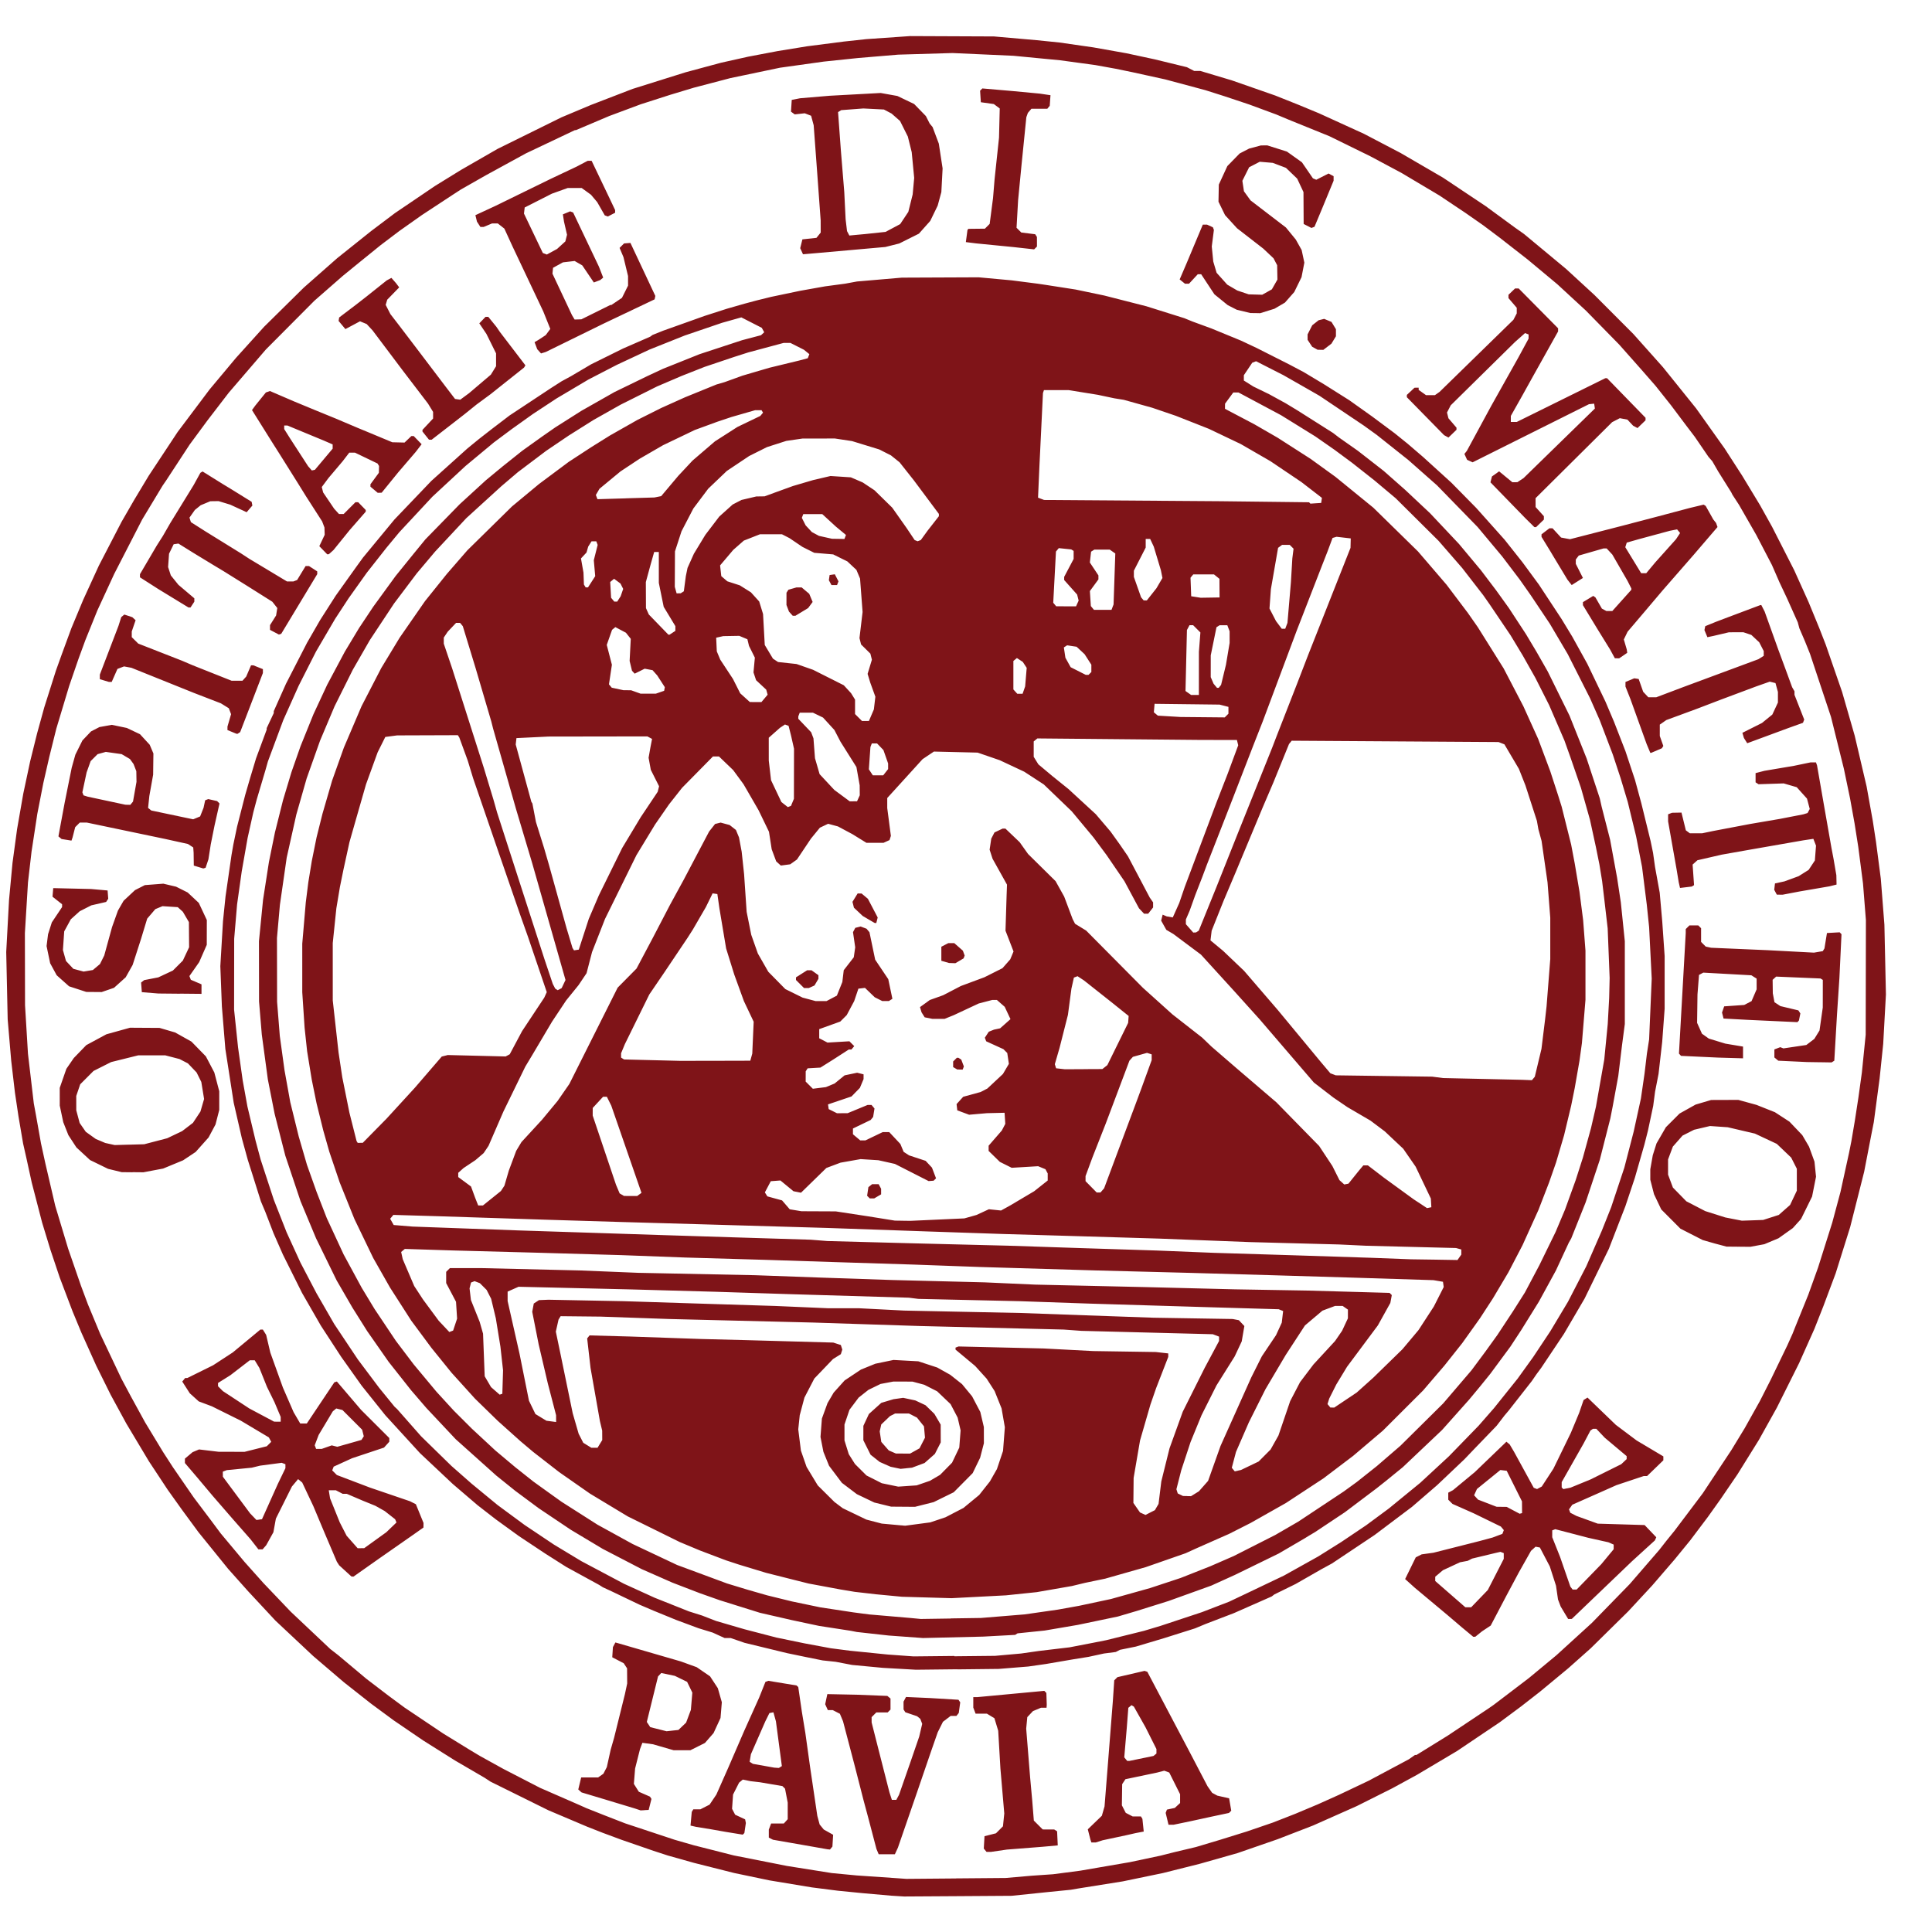<?xml version="1.0" encoding="UTF-8" standalone="no"?>
<svg
   xmlns:dc="http://purl.org/dc/elements/1.1/"
   xmlns:cc="http://creativecommons.org/ns#"
   xmlns:rdf="http://www.w3.org/1999/02/22-rdf-syntax-ns#"
   xmlns:svg="http://www.w3.org/2000/svg"
   xmlns="http://www.w3.org/2000/svg"
   xmlns:sodipodi="http://sodipodi.sourceforge.net/DTD/sodipodi-0.dtd"
   xmlns:inkscape="http://www.inkscape.org/namespaces/inkscape"
   id="svg8"
   version="1.1"
   viewBox="0 0 31 31"
   height="31mm"
   width="31mm"
   inkscape:version="1.0.1 (3bc2e813f5, 2020-09-07)"
   sodipodi:docname="logo.san.matteo.svg">
  <sodipodi:namedview
     pagecolor="#ffffff"
     bordercolor="#666666"
     borderopacity="1"
     objecttolerance="10"
     gridtolerance="10"
     guidetolerance="10"
     inkscape:pageopacity="0"
     inkscape:pageshadow="2"
     inkscape:window-width="1920"
     inkscape:window-height="1017"
     id="namedview19"
     showgrid="false"
     inkscape:zoom="5.0521768"
     inkscape:cx="86.534246"
     inkscape:cy="79.878778"
     inkscape:window-x="-8"
     inkscape:window-y="-8"
     inkscape:window-maximized="1"
     inkscape:current-layer="svg8" />
  <defs
     id="defs2">
    <clipPath
       id="clipPath914"
       clipPathUnits="userSpaceOnUse">
      <path
         id="path912"
         d="M 0,100.309 H 538.604 V 0 H 0 Z"
         inkscape:connector-curvature="0" />
    </clipPath>
    <clipPath
       id="clipPath1166"
       clipPathUnits="userSpaceOnUse">
      <path
         id="path1164"
         d="M 90.243,34.658 H 538.822 V -2.699 H 90.243 Z"
         inkscape:connector-curvature="0" />
    </clipPath>
    <clipPath
       id="clipPath1795-3"
       clipPathUnits="userSpaceOnUse">
      <path
         id="path1793-6"
         d="M 0,100.309 H 414.138 V 0 H 0 Z"
         inkscape:connector-curvature="0" />
    </clipPath>
    <clipPath
       id="clipPath2047-7"
       clipPathUnits="userSpaceOnUse">
      <path
         id="path2045-5"
         d="M 90.243,34.658 H 396.822 V -2.699 H 90.243 Z"
         inkscape:connector-curvature="0" />
    </clipPath>
    <clipPath
       id="clipPath18"
       clipPathUnits="userSpaceOnUse">
      <path
         id="path16"
         d="M 0,125.294 H 628.823 V 0 H 0 Z"
         inkscape:connector-curvature="0" />
    </clipPath>
  </defs>
  <g
     transform="translate(-328.496,-99.074)"
     id="layer1">
    <g
       style="stroke-width:1.148"
       transform="matrix(0.871,0,0,0.871,0.685,12.235)"
       id="g1977">
      <g
         style="stroke-width:1.47"
         transform="matrix(0.275,0,0,-0.275,203.475,133.843)"
         id="g995">
        <path
           style="fill:#7f1418;fill-opacity:1;stroke-width:1.47"
           d="m 692.848,-2.867 -3.602,-0.022 -0.435,0.027 -0.435,0.027 -0.95,0.084 -0.95,0.084 -0.831,0.082 -0.831,0.082 -0.871,0.111 -0.871,0.111 -1.425,0.236 -1.425,0.236 -1.181,0.247 -1.181,0.247 -1.352,0.341 -1.352,0.341 -0.871,0.245 -0.871,0.245 -0.475,0.155 -0.475,0.155 -1.069,0.369 -1.069,0.369 -0.633,0.235 -0.633,0.235 -0.515,0.202 -0.515,0.202 -1.306,0.553 -1.306,0.553 -1.939,0.959 -1.939,0.959 -0.198,0.13 -0.198,0.13 -0.99,0.578 -0.99,0.577 -1.069,0.673 -1.069,0.673 -0.99,0.675 -0.99,0.675 -0.752,0.555 -0.752,0.555 -0.91,0.717 -0.91,0.717 -1.032,0.881 -1.032,0.881 -1.263,1.185 -1.263,1.185 -0.914,0.982 -0.914,0.982 -0.671,0.752 -0.671,0.752 -0.993,1.227 -0.993,1.227 -0.553,0.752 -0.553,0.752 -0.48,0.673 -0.48,0.673 -0.627,0.95 -0.627,0.95 -0.758,1.267 -0.758,1.267 -0.523,0.961 -0.523,0.961 -0.485,0.978 -0.485,0.978 -0.498,1.108 -0.498,1.108 -0.295,0.712 -0.295,0.712 -0.428,1.127 -0.428,1.127 -0.312,0.931 -0.312,0.931 -0.278,0.91 -0.278,0.91 -0.349,1.346 -0.349,1.346 -0.173,0.792 -0.173,0.792 -0.116,0.515 -0.116,0.515 -0.155,0.91 -0.155,0.91 -0.118,0.792 -0.118,0.792 -0.125,1.069 -0.125,1.069 -0.118,1.385 -0.118,1.385 -0.049,2.256 -0.049,2.256 0.094,1.742 0.094,1.742 0.116,1.241 0.116,1.241 0.154,1.136 0.154,1.136 0.207,1.186 0.207,1.186 0.23,1.08 0.23,1.08 0.233,0.938 0.233,0.938 0.24,0.871 0.24,0.871 0.389,1.227 0.389,1.227 0.199,0.554 0.199,0.554 0.32,0.871 0.32,0.871 0.396,0.95 0.396,0.95 0.526,1.148 0.526,1.148 0.759,1.465 0.759,1.465 0.422,0.732 0.422,0.732 0.488,0.812 0.488,0.812 0.968,1.465 0.968,1.465 1.071,1.425 1.071,1.425 0.881,1.054 0.881,1.054 0.942,1.043 0.942,1.043 1.333,1.315 1.333,1.315 1.118,0.985 1.118,0.985 1.139,0.91 1.139,0.91 0.797,0.601 0.797,0.601 1.34,0.908 1.34,0.908 0.871,0.537 0.871,0.537 1.227,0.706 1.227,0.706 2.137,1.055 2.137,1.055 0.985,0.414 0.985,0.414 1.399,0.539 1.399,0.539 1.772,0.556 1.773,0.556 1.187,0.32 1.187,0.32 0.91,0.203 0.91,0.203 0.99,0.188 0.99,0.188 0.99,0.161 0.99,0.161 1.227,0.158 1.227,0.158 0.752,0.081 0.752,0.081 1.465,0.102 1.465,0.102 2.81,-0.012 2.81,-0.012 1.425,-0.125 1.425,-0.125 0.767,-0.078 0.767,-0.078 1.133,-0.163 1.133,-0.163 1.108,-0.197 1.108,-0.197 0.95,-0.204 0.95,-0.204 1.079,-0.263 1.079,-0.263 0.243,-0.126 0.243,-0.126 h 0.207 0.207 l 1.06,-0.317 1.059,-0.317 1.449,-0.506 1.449,-0.506 0.792,-0.316 0.792,-0.316 0.673,-0.279 0.673,-0.279 1.504,-0.686 1.504,-0.686 1.227,-0.642 1.227,-0.642 0.633,-0.368 0.633,-0.368 0.792,-0.461 0.792,-0.461 1.425,-0.951 1.425,-0.951 0.981,-0.719 0.981,-0.719 0.306,-0.216 0.306,-0.216 1.405,-1.167 1.405,-1.167 0.95,-0.873 0.95,-0.873 1.306,-1.309 1.306,-1.309 0.99,-1.11 0.99,-1.11 1.114,-1.384 1.114,-1.384 0.954,-1.342 0.954,-1.342 0.587,-0.91 0.587,-0.91 0.599,-0.99 0.599,-0.99 0.403,-0.723 0.403,-0.723 0.741,-1.454 0.741,-1.454 0.482,-1.069 0.482,-1.069 0.358,-0.871 0.358,-0.871 0.216,-0.554 0.216,-0.554 0.548,-1.583 0.548,-1.583 0.422,-1.465 0.422,-1.465 0.399,-1.702 0.399,-1.702 0.206,-1.148 0.206,-1.148 0.109,-0.712 0.109,-0.712 0.16,-1.227 0.16,-1.227 0.121,-1.544 0.12,-1.544 0.051,-2.335 0.051,-2.335 -0.091,-1.655 -0.091,-1.655 -0.12,-1.155 -0.12,-1.155 -0.195,-1.465 -0.195,-1.465 -0.078,-0.396 -0.078,-0.396 -0.245,-1.267 -0.245,-1.267 -0.468,-1.851 -0.468,-1.851 -0.487,-1.553 -0.487,-1.553 -0.415,-1.108 -0.415,-1.108 -0.297,-0.752 -0.297,-0.752 -0.513,-1.148 -0.513,-1.148 -0.744,-1.489 -0.744,-1.489 -0.604,-1.084 -0.604,-1.084 -0.714,-1.148 -0.714,-1.148 -0.568,-0.833 -0.568,-0.833 -0.422,-0.592 -0.422,-0.592 -0.597,-0.792 -0.597,-0.792 -0.517,-0.633 -0.517,-0.633 -0.75,-0.871 -0.75,-0.871 -0.807,-0.871 -0.807,-0.871 -1.255,-1.236 -1.255,-1.236 -0.752,-0.669 -0.752,-0.669 -0.95,-0.787 -0.95,-0.787 -0.633,-0.493 -0.633,-0.493 -0.712,-0.529 -0.712,-0.529 -1.425,-0.959 -1.425,-0.96 -1.346,-0.8 -1.346,-0.8 -0.831,-0.453 -0.831,-0.453 -1.187,-0.595 -1.187,-0.595 -1.465,-0.651 -1.465,-0.651 -1.187,-0.459 -1.187,-0.459 -1.346,-0.466 -1.346,-0.466 -1.267,-0.359 -1.267,-0.359 -1.227,-0.308 -1.227,-0.308 -1.346,-0.279 -1.346,-0.279 -1.504,-0.24 -1.504,-0.24 -0.237,-0.041 -0.237,-0.041 -0.792,-0.079 -0.792,-0.079 -1.187,-0.123 -1.187,-0.123 z m -0.119,1.19 3.325,0.028 0.871,0.076 0.871,0.076 0.712,0.049 0.712,0.049 0.91,0.119 0.91,0.119 0.633,0.109 0.633,0.109 1.029,0.177 1.029,0.177 1.029,0.218 1.029,0.218 0.475,0.12 0.475,0.12 0.712,0.169 0.712,0.169 0.792,0.237 0.792,0.237 0.91,0.283 0.91,0.283 0.871,0.298 0.871,0.298 0.752,0.294 0.752,0.294 0.752,0.316 0.752,0.316 0.712,0.32 0.712,0.32 0.99,0.47 0.99,0.47 0.137,0.073 0.137,0.073 1.209,0.645 1.209,0.645 0.21,0.147 0.21,0.147 h 0.05 0.05 l 1.046,0.647 1.046,0.647 1.376,0.917 1.376,0.917 0.17,0.119 0.17,0.119 0.592,0.45 0.592,0.45 0.586,0.447 0.586,0.447 0.918,0.761 0.918,0.761 1.187,1.082 1.187,1.082 1.267,1.3 1.267,1.3 0.99,1.145 0.99,1.145 0.237,0.303 0.237,0.303 0.277,0.342 0.277,0.342 0.943,1.251 0.943,1.251 0.957,1.445 0.957,1.445 0.448,0.736 0.448,0.736 0.509,0.91 0.509,0.91 0.362,0.712 0.362,0.712 0.555,1.148 0.555,1.148 0.178,0.396 0.178,0.396 0.094,0.237 0.094,0.237 0.433,1.069 0.433,1.069 0.327,0.91 0.327,0.91 0.475,1.504 0.475,1.504 0.276,1.029 0.276,1.029 0.286,1.306 0.286,1.306 0.079,0.396 0.079,0.396 0.114,0.673 0.114,0.673 0.122,0.792 0.122,0.792 0.115,0.831 0.115,0.831 0.128,1.267 0.128,1.267 0.007,3.839 0.007,3.839 -0.097,1.227 -0.097,1.227 -0.159,1.227 -0.159,1.227 -0.125,0.792 -0.125,0.792 -0.15,0.831 -0.15,0.831 -0.206,0.99 -0.206,0.99 -0.432,1.739 -0.432,1.739 -0.704,2.115 -0.704,2.115 -0.169,0.42 -0.169,0.42 -0.187,0.435 -0.187,0.435 -0.053,0.198 -0.053,0.198 -0.354,0.792 -0.354,0.792 -0.261,0.554 -0.261,0.554 -0.25,0.573 -0.25,0.573 -0.526,1.01 -0.526,1.01 -0.577,1.006 -0.577,1.006 -0.221,0.34 -0.221,0.34 -0.04,0.081 -0.04,0.081 -0.435,0.695 -0.435,0.695 -0.199,0.345 -0.199,0.345 -0.127,0.146 -0.127,0.146 -0.46,0.673 -0.46,0.673 -0.283,0.372 -0.283,0.372 -0.515,0.686 -0.515,0.686 -0.515,0.648 -0.515,0.648 -0.475,0.544 -0.475,0.544 -0.742,0.837 -0.742,0.837 -1.118,1.141 -1.118,1.141 -0.954,0.88 -0.954,0.88 -0.994,0.829 -0.994,0.829 -0.941,0.734 -0.941,0.734 -0.551,0.414 -0.551,0.414 -0.596,0.416 -0.596,0.416 -0.871,0.582 -0.871,0.582 -1.267,0.754 -1.267,0.754 -1.054,0.563 -1.054,0.563 -1.36,0.667 -1.36,0.667 -1.385,0.562 -1.385,0.562 -0.396,0.166 -0.396,0.166 -0.91,0.336 -0.91,0.336 -0.831,0.277 -0.831,0.277 -0.633,0.201 -0.633,0.201 -1.346,0.361 -1.346,0.361 -1.108,0.243 -1.108,0.243 -0.554,0.114 -0.554,0.114 -0.673,0.122 -0.673,0.122 -1.187,0.162 -1.187,0.162 -0.752,0.072 -0.752,0.072 -0.808,0.078 -0.808,0.078 -2.042,0.092 -2.042,0.092 -1.821,-0.054 -1.821,-0.054 -1.346,-0.113 -1.346,-0.113 -1.148,-0.12 -1.148,-0.12 -1.465,-0.205 -1.465,-0.205 -1.662,-0.348 -1.662,-0.348 -1.227,-0.322 -1.227,-0.322 -0.792,-0.239 -0.792,-0.239 -0.987,-0.317 -0.987,-0.317 -1.054,-0.393 -1.054,-0.393 -1.111,-0.471 -1.111,-0.471 h -0.034 -0.034 l -1.642,-0.779 -1.642,-0.779 -1.346,-0.736 -1.346,-0.736 -0.831,-0.473 -0.831,-0.473 -0.277,-0.18 -0.277,-0.18 -1.029,-0.676 -1.029,-0.676 -0.752,-0.531 -0.752,-0.531 -0.633,-0.479 -0.633,-0.479 -0.712,-0.577 -0.712,-0.577 -0.554,-0.452 -0.554,-0.452 -0.95,-0.831 -0.95,-0.831 -1.627,-1.635 -1.627,-1.635 -1.241,-1.445 -1.241,-1.445 -0.71,-0.924 -0.71,-0.924 -0.601,-0.815 -0.601,-0.815 -0.788,-1.204 -0.788,-1.204 -0.117,-0.17 -0.117,-0.17 -0.685,-1.136 -0.685,-1.136 -0.936,-1.821 -0.936,-1.821 -0.566,-1.227 -0.566,-1.227 -0.4,-0.99 -0.4,-0.99 -0.232,-0.633 -0.232,-0.633 -0.313,-0.91 -0.313,-0.91 -0.429,-1.425 -0.429,-1.425 -0.236,-0.95 -0.236,-0.95 -0.199,-0.871 -0.199,-0.871 -0.2,-1.029 -0.201,-1.029 -0.194,-1.267 -0.194,-1.267 -0.119,-1.029 -0.119,-1.029 -0.104,-1.702 -0.104,-1.702 0.005,-2.414 0.005,-2.414 0.098,-1.623 0.098,-1.623 0.195,-1.662 0.195,-1.662 0.073,-0.396 0.073,-0.396 0.169,-0.95 0.169,-0.95 0.147,-0.673 0.147,-0.673 0.33,-1.416 0.33,-1.416 0.432,-1.434 0.432,-1.434 0.424,-1.227 0.424,-1.227 0.236,-0.633 0.236,-0.633 0.411,-0.99 0.411,-0.99 0.713,-1.504 0.713,-1.504 0.317,-0.594 0.317,-0.594 0.477,-0.871 0.477,-0.871 0.6,-0.99 0.6,-0.99 0.333,-0.515 0.333,-0.515 0.698,-1.013 0.698,-1.013 0.579,-0.768 0.579,-0.768 0.324,-0.435 0.324,-0.435 0.794,-0.95 0.794,-0.95 0.636,-0.712 0.636,-0.712 0.911,-0.955 0.911,-0.955 1.326,-1.252 1.326,-1.252 0.267,-0.207 0.267,-0.207 0.944,-0.792 0.944,-0.792 0.749,-0.572 0.749,-0.572 0.525,-0.388 0.525,-0.388 1.296,-0.87 1.296,-0.87 0.871,-0.536 0.871,-0.536 0.356,-0.214 0.356,-0.214 0.792,-0.438 0.792,-0.438 1.227,-0.633 1.227,-0.633 1.306,-0.57 1.306,-0.57 0.239,-0.107 0.239,-0.107 0.592,-0.235 0.592,-0.235 0.712,-0.277 0.712,-0.277 1.662,-0.551 1.662,-0.551 0.633,-0.182 0.633,-0.182 1.346,-0.342 1.346,-0.342 1.781,-0.352 1.781,-0.352 1.504,-0.239 1.504,-0.239 0.831,-0.079 0.831,-0.079 1.267,-0.087 1.267,-0.087 0.396,-0.028 0.396,-0.028 3.325,0.028 z m -4.645,1.617 h -0.543 l -0.075,0.178 -0.075,0.178 -0.281,1.069 -0.281,1.069 -0.149,0.554 -0.149,0.554 -0.294,1.148 -0.294,1.148 -0.395,1.504 -0.395,1.504 -0.105,0.252 -0.105,0.252 -0.24,0.124 -0.24,0.124 h -0.164 -0.164 l -0.089,0.196 -0.089,0.196 0.072,0.339 0.072,0.339 0.988,-0.02 0.988,-0.02 1.022,-0.04 1.022,-0.04 0.106,-0.088 0.106,-0.088 v -0.37 -0.37 l -0.095,-0.095 -0.095,-0.095 h -0.38 -0.38 l -0.158,-0.158 -0.158,-0.158 7.1e-4,-0.178 7.1e-4,-0.178 0.201,-0.792 0.201,-0.792 0.394,-1.544 0.394,-1.544 0.083,-0.257 0.083,-0.257 h 0.149 0.149 l 0.091,0.17 0.091,0.17 0.389,1.116 0.389,1.116 0.286,0.831 0.286,0.831 0.101,0.429 0.101,0.429 -0.064,0.168 -0.064,0.168 -0.107,0.087 -0.107,0.087 -0.394,0.133 -0.394,0.133 -0.06,0.094 -0.059,0.094 -0.001,0.262 -10e-4,0.262 0.083,0.156 0.083,0.156 0.807,-0.036 0.807,-0.036 0.95,-0.057 0.95,-0.057 0.059,-0.087 0.059,-0.087 -0.049,-0.356 -0.049,-0.356 -0.079,-0.099 -0.079,-0.099 h -0.194 -0.194 l -0.257,-0.196 -0.257,-0.196 -0.175,-0.351 -0.175,-0.351 -0.244,-0.7 -0.244,-0.7 -0.461,-1.346 -0.461,-1.346 -0.629,-1.821 -0.629,-1.821 -0.101,-0.218 -0.101,-0.218 h -0.543 z m 6.837,0.158 h -0.153 l -0.093,0.112 -0.093,0.112 0.024,0.414 0.024,0.414 0.384,0.097 0.384,0.097 0.234,0.234 0.234,0.234 0.044,0.43 0.044,0.43 -0.129,1.504 -0.129,1.504 -0.074,1.267 -0.074,1.267 -0.127,0.419 -0.127,0.419 -0.253,0.154 -0.253,0.154 h -0.378 -0.378 l -0.077,0.203 -0.077,0.203 v 0.351 0.351 h 0.144 0.144 l 1.261,0.118 1.261,0.118 0.974,0.091 0.974,0.091 0.069,-0.071 0.069,-0.071 0.013,-0.396 0.013,-0.396 -0.007,-0.099 -0.007,-0.099 h -0.188 -0.188 l -0.267,-0.112 -0.267,-0.112 -0.19,-0.202 -0.189,-0.202 -0.037,-0.385 -0.037,-0.385 0.13,-1.616 0.13,-1.616 0.072,-0.792 0.072,-0.792 0.054,-0.672 0.054,-0.672 0.297,-0.297 0.297,-0.297 0.385,-0.001 0.385,-10e-4 0.097,-0.061 0.097,-0.061 0.022,-0.472 0.022,-0.472 -0.515,-0.047 -0.515,-0.047 -1.187,-0.093 -1.187,-0.093 -0.53,-0.077 -0.53,-0.077 h -0.153 z m -10.731,0.168 -0.089,0.009 -0.831,0.146 -0.831,0.146 -0.99,0.173 -0.99,0.173 -0.139,0.071 -0.139,0.071 v 0.269 0.269 l 0.077,0.203 0.077,0.203 h 0.425 0.425 l 0.131,0.145 0.131,0.145 v 0.554 0.554 l -0.09,0.468 -0.09,0.468 -0.088,0.087 -0.088,0.087 -0.752,0.128 -0.752,0.128 -0.317,0.037 -0.317,0.037 -0.258,0.053 -0.258,0.053 -0.124,-0.103 -0.124,-0.103 -0.202,-0.399 -0.202,-0.399 -0.033,-0.477 -0.033,-0.477 0.103,-0.198 0.103,-0.198 0.334,-0.155 0.334,-0.155 0.025,-0.122 0.025,-0.122 -0.05,-0.337 -0.05,-0.337 -0.054,-0.054 -0.054,-0.054 -0.572,0.093 -0.572,0.093 -0.475,0.084 -0.475,0.084 -0.515,0.084 -0.515,0.084 -0.188,0.043 -0.188,0.043 0.042,0.459 0.042,0.459 0.052,0.085 0.052,0.085 h 0.236 0.236 l 0.309,0.158 0.309,0.158 0.227,0.337 0.227,0.337 0.403,0.91 0.403,0.91 0.531,1.227 0.531,1.227 0.498,1.108 0.498,1.108 0.211,0.528 0.211,0.528 0.096,0.037 0.096,0.037 0.947,-0.156 0.947,-0.156 0.057,-0.054 0.057,-0.054 0.121,-0.83 0.121,-0.83 0.117,-0.712 0.117,-0.712 0.16,-1.148 0.16,-1.148 0.24,-1.623 0.24,-1.623 0.078,-0.289 0.078,-0.289 0.138,-0.169 0.138,-0.169 0.314,-0.176 0.314,-0.176 -0.024,-0.395 -0.024,-0.395 -0.082,-0.099 -0.082,-0.099 z m -3.493,5.465 0.158,-0.01 0.1,0.063 0.1,0.063 -0.199,1.499 -0.199,1.499 -0.084,0.302 -0.084,0.302 -0.134,-0.026 -0.134,-0.026 -0.137,-0.276 -0.137,-0.276 -0.484,-1.104 -0.484,-1.104 -0.041,-0.251 -0.041,-0.251 0.108,-0.069 0.108,-0.069 0.712,-0.127 0.712,-0.127 z m 21.241,-5 h -0.149 l -0.033,0.099 -0.033,0.099 -0.087,0.341 -0.087,0.341 0.471,0.454 0.471,0.454 0.09,0.314 0.09,0.314 0.116,1.465 0.116,1.465 0.162,2.058 0.162,2.058 0.047,0.699 0.047,0.699 0.106,0.106 0.106,0.106 0.909,0.211 0.909,0.211 0.093,-0.031 0.093,-0.031 1.418,-2.688 1.418,-2.688 0.6,-1.148 0.6,-1.148 0.153,-0.218 0.153,-0.218 0.173,-0.094 0.173,-0.094 0.396,-0.09 0.396,-0.09 0.071,-0.414 0.071,-0.414 -0.076,-0.076 -0.076,-0.076 -0.589,-0.125 -0.589,-0.125 -0.712,-0.155 -0.712,-0.155 -0.554,-0.115 -0.554,-0.115 h -0.17 -0.17 l -0.095,0.397 -0.095,0.397 0.042,0.11 0.042,0.11 0.263,0.056 0.263,0.056 0.178,0.164 0.178,0.164 v 0.295 0.295 l -0.363,0.726 -0.363,0.726 -0.167,0.062 -0.167,0.062 -0.242,-0.063 -0.242,-0.063 -1.059,-0.222 -1.059,-0.222 -0.109,-0.165 -0.109,-0.165 -0.01,-0.71 -0.01,-0.71 0.13,-0.252 0.13,-0.252 0.232,-0.12 0.232,-0.12 h 0.276 0.276 l 0.05,-0.081 0.05,-0.081 0.044,-0.425 0.044,-0.425 -0.267,-0.051 -0.267,-0.051 -0.317,-0.072 -0.317,-0.072 -0.792,-0.169 -0.792,-0.169 -0.23,-0.073 -0.23,-0.073 h -0.149 z m 2.324,5.462 h 0.074 l 0.807,0.166 0.807,0.166 0.099,0.081 0.099,0.081 v 0.15 0.15 l -0.367,0.731 -0.367,0.731 -0.389,0.69 -0.389,0.69 -0.079,0.049 -0.079,0.049 -0.107,-0.089 -0.107,-0.089 -0.05,-0.65 -0.05,-0.65 -0.086,-1.009 -0.086,-1.009 0.098,-0.119 0.098,-0.119 z m -32.397,-3.3 -0.272,-0.015 -0.198,0.066 -0.198,0.066 -0.95,0.287 -0.95,0.287 -0.831,0.25 -0.831,0.25 -0.109,0.098 -0.109,0.098 0.097,0.403 0.097,0.403 h 0.568 0.568 l 0.176,0.124 0.176,0.124 0.115,0.222 0.115,0.222 0.129,0.584 0.129,0.584 0.114,0.396 0.114,0.396 0.363,1.465 0.363,1.465 0.076,0.356 0.076,0.356 -0.004,0.508 -0.004,0.508 -0.112,0.17 -0.112,0.17 -0.384,0.2 -0.384,0.2 0.022,0.34 0.022,0.34 0.083,0.156 0.083,0.156 0.132,-0.037 0.132,-0.037 2.062,-0.599 2.062,-0.599 0.53,-0.192 0.53,-0.192 0.447,-0.307 0.447,-0.307 0.26,-0.396 0.26,-0.396 0.134,-0.471 0.134,-0.471 -0.044,-0.528 -0.044,-0.528 -0.233,-0.505 -0.233,-0.505 -0.289,-0.331 -0.289,-0.331 -0.486,-0.243 -0.486,-0.243 h -0.565 -0.565 l -0.687,0.199 -0.687,0.199 -0.357,0.049 -0.357,0.049 -0.079,-0.208 -0.079,-0.208 -0.165,-0.653 -0.165,-0.653 -0.041,-0.515 -0.041,-0.515 0.166,-0.263 0.166,-0.263 0.374,-0.164 0.374,-0.164 0.049,-0.076 0.049,-0.076 -0.093,-0.368 -0.093,-0.368 -0.272,-0.015 z m 1.865,5.331 0.396,0.043 0.257,0.245 0.257,0.245 0.16,0.427 0.16,0.427 0.049,0.578 0.049,0.578 -0.175,0.361 -0.175,0.361 -0.412,0.201 -0.412,0.201 -0.454,0.095 -0.454,0.095 -0.108,-0.115 -0.108,-0.115 -0.376,-1.524 -0.376,-1.524 0.115,-0.174 0.115,-0.174 0.547,-0.138 0.547,-0.138 z m 19.078,4.108 -2.771,-0.031 -1.108,0.063 -1.108,0.063 -1.029,0.097 -1.029,0.097 -0.554,0.106 -0.554,0.106 -0.435,0.046 -0.435,0.046 -0.554,0.112 -0.554,0.112 -0.633,0.131 -0.633,0.131 -1.429,0.347 -1.429,0.347 -0.464,0.16 -0.464,0.16 -0.205,7.9e-4 -0.205,8e-4 -0.396,0.181 -0.396,0.181 -0.475,0.146 -0.475,0.146 -0.752,0.279 -0.752,0.279 -0.752,0.308 -0.752,0.308 -0.475,0.203 -0.475,0.203 -0.91,0.436 -0.91,0.436 -0.317,0.147 -0.317,0.147 -0.119,0.076 -0.119,0.076 -1.108,0.606 -1.108,0.606 -0.702,0.446 -0.702,0.446 -0.881,0.585 -0.881,0.585 -0.777,0.563 -0.777,0.563 -0.608,0.472 -0.608,0.472 -0.831,0.711 -0.831,0.711 -1.099,1.034 -1.099,1.034 -1.159,1.267 -1.159,1.267 -0.792,0.99 -0.792,0.99 -0.688,0.968 -0.688,0.968 -0.679,1.042 -0.679,1.042 -0.632,1.099 -0.632,1.099 -0.64,1.284 -0.64,1.284 -0.314,0.714 -0.314,0.714 -0.274,0.712 -0.274,0.712 -0.15,0.356 -0.15,0.356 -0.286,0.91 -0.286,0.91 -0.151,0.475 -0.151,0.475 -0.2,0.727 -0.2,0.727 -0.273,1.19 -0.273,1.189 -0.28,1.804 -0.28,1.804 -0.116,1.425 -0.116,1.425 -0.052,1.346 -0.052,1.346 0.089,1.504 0.089,1.504 0.085,0.831 0.085,0.831 0.2,1.385 0.2,1.385 0.062,0.356 0.062,0.356 0.124,0.594 0.124,0.594 0.274,1.069 0.274,1.069 0.161,0.554 0.161,0.554 0.202,0.67 0.202,0.67 0.356,0.961 0.356,0.961 v 0.051 0.051 l 0.237,0.503 0.237,0.503 v 0.065 0.065 l 0.409,0.917 0.409,0.917 0.707,1.376 0.707,1.376 0.439,0.762 0.439,0.762 0.524,0.819 0.524,0.819 0.687,0.962 0.687,0.962 0.223,0.308 0.223,0.308 1.053,1.275 1.053,1.275 1.236,1.293 1.236,1.293 1.203,1.082 1.203,1.082 0.387,0.317 0.387,0.317 0.435,0.339 0.435,0.339 0.594,0.453 0.594,0.453 1.385,0.916 1.385,0.916 0.356,0.228 0.356,0.228 0.317,0.172 0.317,0.172 0.673,0.397 0.673,0.397 1.069,0.529 1.069,0.529 0.91,0.397 0.91,0.397 0.079,0.058 0.079,0.058 0.356,0.143 0.356,0.143 0.831,0.296 0.831,0.296 0.554,0.198 0.554,0.198 0.752,0.242 0.752,0.242 0.594,0.17 0.594,0.17 0.396,0.106 0.396,0.106 0.49,0.121 0.49,0.121 0.975,0.204 0.975,0.204 0.831,0.148 0.831,0.148 0.673,0.09 0.673,0.09 0.396,0.073 0.396,0.073 1.504,0.129 1.504,0.129 2.573,0.011 2.573,0.011 1.108,-0.102 1.108,-0.102 0.871,-0.112 0.871,-0.112 0.277,-0.041 0.277,-0.041 0.99,-0.154 0.99,-0.154 0.961,-0.201 0.961,-0.201 1.414,-0.361 1.414,-0.361 1.267,-0.398 1.267,-0.398 0.277,-0.113 0.277,-0.113 0.633,-0.232 0.633,-0.232 0.99,-0.407 0.99,-0.407 0.515,-0.242 0.515,-0.242 1.108,-0.56 1.108,-0.56 0.475,-0.251 0.475,-0.251 0.673,-0.404 0.673,-0.404 0.855,-0.539 0.855,-0.539 0.767,-0.546 0.767,-0.546 0.752,-0.56 0.752,-0.56 0.435,-0.351 0.435,-0.351 0.515,-0.442 0.515,-0.442 0.95,-0.863 0.95,-0.863 0.831,-0.844 0.831,-0.844 0.951,-1.065 0.951,-1.065 0.596,-0.752 0.596,-0.752 0.553,-0.752 0.553,-0.752 0.756,-1.148 0.756,-1.148 0.361,-0.594 0.361,-0.594 0.504,-0.91 0.504,-0.91 0.608,-1.267 0.608,-1.267 0.286,-0.673 0.286,-0.673 0.385,-0.99 0.385,-0.99 0.32,-0.964 0.32,-0.964 0.211,-0.778 0.211,-0.778 0.311,-1.267 0.311,-1.267 0.082,-0.396 0.082,-0.396 0.067,-0.475 0.067,-0.475 0.156,-0.858 0.156,-0.858 0.085,-0.963 0.085,-0.963 0.08,-1.159 0.08,-1.159 v -1.765 -1.765 l -0.082,-1.112 -0.082,-1.112 -0.122,-1.069 -0.122,-1.069 -0.116,-0.594 -0.116,-0.594 -0.064,-0.482 -0.064,-0.482 -0.175,-0.824 -0.175,-0.824 -0.121,-0.475 -0.121,-0.475 -0.318,-1.108 -0.318,-1.108 -0.317,-0.95 -0.317,-0.95 -0.553,-1.425 -0.552,-1.425 -0.812,-1.665 -0.812,-1.665 -0.693,-1.185 -0.693,-1.185 -0.763,-1.141 -0.763,-1.141 -0.158,-0.213 -0.158,-0.213 -0.157,-0.229 -0.157,-0.229 -0.776,-0.99 -0.776,-0.99 -0.134,-0.158 -0.134,-0.158 -0.268,-0.349 -0.268,-0.349 -0.732,-0.759 -0.732,-0.759 -0.347,-0.363 -0.347,-0.363 -0.911,-0.864 -0.911,-0.864 -0.843,-0.728 -0.843,-0.728 -1.254,-0.944 -1.254,-0.944 -1.427,-0.953 -1.427,-0.953 -0.354,-0.193 -0.354,-0.193 -0.865,-0.495 -0.865,-0.495 -0.711,-0.349 -0.711,-0.349 -0.087,-0.067 -0.087,-0.067 -1.267,-0.559 -1.267,-0.559 -0.95,-0.364 -0.95,-0.364 -0.356,-0.148 -0.356,-0.148 -1.029,-0.325 -1.029,-0.325 -0.95,-0.284 -0.95,-0.284 -0.531,-0.108 -0.531,-0.108 -0.142,-0.073 -0.142,-0.073 -0.396,-0.051 -0.396,-0.051 -0.515,-0.112 -0.515,-0.112 -0.515,-0.083 -0.515,-0.083 -0.91,-0.156 -0.91,-0.156 -0.594,-0.085 -0.594,-0.085 -0.99,-0.08 -0.99,-0.08 -2.771,-0.031 z m -0.198,0.871 2.731,0.029 0.871,0.078 0.871,0.078 0.594,0.085 0.594,0.085 1.029,0.122 1.029,0.122 0.792,0.153 0.792,0.153 0.435,0.086 0.435,0.086 1.267,0.314 1.267,0.314 0.554,0.166 0.554,0.166 1.385,0.459 1.385,0.459 0.91,0.35 0.91,0.35 0.594,0.282 0.594,0.282 1.245,0.594 1.245,0.594 1.145,0.639 1.145,0.639 0.777,0.487 0.777,0.487 0.66,0.444 0.66,0.444 0.171,0.115 0.171,0.115 0.752,0.556 0.752,0.556 1.056,0.863 1.056,0.863 0.962,0.89 0.962,0.89 0.991,1.02 0.991,1.02 0.52,0.594 0.52,0.594 0.793,0.99 0.793,0.99 0.52,0.722 0.52,0.722 0.572,0.861 0.572,0.861 0.593,0.99 0.593,0.99 0.613,1.187 0.613,1.187 0.518,1.187 0.518,1.187 0.316,0.792 0.315,0.792 0.441,1.326 0.441,1.326 0.313,1.207 0.313,1.207 0.242,1.108 0.242,1.108 0.121,0.831 0.121,0.831 0.08,0.673 0.08,0.673 0.074,0.475 0.074,0.475 0.087,2.038 0.087,2.038 -0.087,1.722 -0.087,1.722 -0.078,0.752 -0.078,0.752 -0.159,1.267 -0.159,1.267 -0.2,1.029 -0.2,1.029 -0.279,1.148 -0.279,1.148 -0.238,0.792 -0.238,0.792 -0.261,0.792 -0.261,0.792 -0.437,1.148 -0.437,1.148 -0.327,0.741 -0.327,0.741 -0.746,1.476 -0.746,1.476 -0.601,1.019 -0.601,1.019 -0.642,0.96 -0.642,0.96 -0.362,0.515 -0.362,0.515 -0.588,0.775 -0.588,0.775 -0.826,0.989 -0.826,0.989 -1.359,1.395 -1.359,1.395 -0.961,0.849 -0.961,0.849 -1.06,0.843 -1.06,0.843 -0.433,0.312 -0.433,0.312 -1.482,0.996 -1.482,0.996 -0.457,0.262 -0.457,0.262 -0.752,0.429 -0.752,0.429 -0.916,0.467 -0.916,0.467 -0.128,-0.049 -0.128,-0.049 -0.282,-0.419 -0.282,-0.419 v -0.178 -0.178 l 0.317,-0.2 0.317,-0.2 0.534,-0.26 0.534,-0.26 0.554,-0.304 0.554,-0.304 0.396,-0.24 0.396,-0.24 1.187,-0.752 1.187,-0.752 0.198,-0.152 0.198,-0.152 0.637,-0.448 0.637,-0.448 0.863,-0.673 0.863,-0.673 0.717,-0.633 0.717,-0.633 0.831,-0.78 0.831,-0.78 0.972,-1.032 0.972,-1.032 0.734,-0.88 0.734,-0.88 0.51,-0.673 0.51,-0.673 0.427,-0.594 0.427,-0.594 0.57,-0.871 0.57,-0.871 0.355,-0.594 0.355,-0.594 0.378,-0.663 0.378,-0.663 0.727,-1.474 0.727,-1.474 0.574,-1.437 0.574,-1.437 0.44,-1.333 0.44,-1.334 0.062,-0.277 0.062,-0.277 0.284,-1.108 0.284,-1.108 0.233,-1.267 0.233,-1.267 0.126,-0.831 0.126,-0.831 0.134,-1.306 0.134,-1.306 v -2.771 -2.771 l -0.094,-0.712 -0.094,-0.712 -0.125,-1.029 -0.125,-1.029 -0.189,-1.029 -0.189,-1.029 -0.078,-0.396 -0.078,-0.396 -0.353,-1.385 -0.353,-1.385 -0.474,-1.425 -0.474,-1.425 -0.483,-1.208 -0.483,-1.208 -0.079,-0.137 -0.079,-0.138 -0.433,-0.934 -0.433,-0.934 -0.571,-1.045 -0.571,-1.045 -0.59,-0.95 -0.59,-0.95 -0.363,-0.554 -0.363,-0.554 -0.672,-0.91 -0.672,-0.91 -0.352,-0.435 -0.352,-0.435 -0.362,-0.435 -0.362,-0.435 -0.902,-1.012 -0.902,-1.012 -1.316,-1.247 -1.316,-1.247 -0.58,-0.472 -0.58,-0.472 -0.299,-0.237 -0.299,-0.237 -1.061,-0.8 -1.061,-0.8 -0.998,-0.664 -0.998,-0.664 -0.229,-0.136 -0.229,-0.136 -0.119,-0.074 -0.119,-0.074 -0.871,-0.509 -0.871,-0.509 -1.465,-0.715 -1.465,-0.715 -0.792,-0.359 -0.792,-0.359 -1.425,-0.513 -1.425,-0.513 -1.069,-0.335 -1.069,-0.335 -0.633,-0.187 -0.633,-0.187 -1.346,-0.281 -1.346,-0.281 -1.108,-0.189 -1.108,-0.189 -0.91,-0.094 -0.91,-0.094 -0.079,-0.051 -0.079,-0.051 -1.069,-0.058 -1.069,-0.058 -2.019,-0.048 -2.019,-0.048 -1.148,0.084 -1.148,0.084 -1.069,0.119 -1.069,0.119 -0.198,0.039 -0.198,0.039 -1.068,0.165 -1.068,0.165 -0.911,0.194 -0.911,0.194 -1.069,0.245 -1.069,0.245 -1.346,0.421 -1.346,0.421 -0.673,0.238 -0.673,0.238 -0.91,0.35 -0.91,0.35 -1.029,0.453 -1.029,0.453 -1.306,0.678 -1.306,0.678 -1.069,0.64 -1.069,0.64 -1.076,0.722 -1.076,0.722 -0.784,0.582 -0.784,0.582 -0.633,0.509 -0.633,0.509 -1.362,1.22 -1.362,1.22 -0.983,1.046 -0.983,1.046 -0.511,0.594 -0.511,0.594 -0.751,0.95 -0.751,0.95 -0.719,1.029 -0.719,1.029 -0.496,0.789 -0.496,0.789 -0.529,0.913 -0.529,0.913 -0.69,1.411 -0.69,1.411 -0.518,1.241 -0.518,1.241 -0.511,1.526 -0.511,1.526 -0.358,1.403 -0.358,1.403 -0.226,1.148 -0.226,1.148 -0.203,1.504 -0.203,1.504 -0.092,1.108 -0.092,1.108 -0.003,2.019 -0.003,2.019 0.137,1.385 0.137,1.385 0.197,1.267 0.197,1.267 0.201,0.99 0.201,0.99 0.271,1.081 0.271,1.081 0.282,0.938 0.282,0.938 0.305,0.871 0.305,0.871 0.432,1.069 0.432,1.069 0.461,0.99 0.461,0.99 0.591,1.108 0.591,1.108 0.477,0.792 0.477,0.792 0.474,0.712 0.474,0.712 0.749,1.029 0.749,1.029 0.603,0.745 0.603,0.745 0.396,0.484 0.396,0.484 1.148,1.176 1.148,1.176 0.875,0.801 0.875,0.801 0.55,0.455 0.55,0.455 0.673,0.537 0.673,0.537 0.673,0.481 0.673,0.481 0.428,0.298 0.428,0.298 0.878,0.557 0.878,0.557 1.108,0.628 1.108,0.629 1.108,0.538 1.108,0.538 0.518,0.241 0.518,0.241 1.223,0.489 1.223,0.49 1.425,0.468 1.425,0.468 0.633,0.167 0.633,0.167 0.107,0.099 0.107,0.099 -0.081,0.148 -0.081,0.148 -0.685,0.35 -0.685,0.35 -0.647,-0.182 -0.647,-0.182 -1.248,-0.425 -1.248,-0.425 -1.183,-0.472 -1.183,-0.472 -1.092,-0.511 -1.092,-0.511 -0.95,-0.491 -0.95,-0.491 -1.069,-0.634 -1.069,-0.634 -0.792,-0.521 -0.792,-0.521 -0.712,-0.508 -0.712,-0.508 -0.594,-0.443 -0.594,-0.443 -0.95,-0.789 -0.95,-0.789 -1.113,-1.032 -1.113,-1.032 -1.105,-1.187 -1.105,-1.187 -0.434,-0.524 -0.434,-0.524 -0.654,-0.831 -0.654,-0.831 -0.614,-0.862 -0.614,-0.862 -0.449,-0.686 -0.449,-0.686 -0.641,-1.096 -0.641,-1.096 -0.582,-1.148 -0.582,-1.148 -0.514,-1.148 -0.514,-1.148 -0.515,-1.385 -0.515,-1.385 -0.078,-0.277 -0.078,-0.277 -0.294,-0.99 -0.294,-0.99 -0.116,-0.435 -0.116,-0.435 -0.191,-0.859 -0.191,-0.859 -0.197,-1.12 -0.197,-1.12 -0.156,-1.108 -0.156,-1.108 -0.097,-1.148 -0.097,-1.148 -0.003,-2.375 -0.003,-2.375 0.133,-1.267 0.133,-1.267 0.156,-1.108 0.156,-1.108 0.158,-0.871 0.158,-0.871 0.274,-1.148 0.274,-1.148 0.17,-0.633 0.17,-0.633 0.441,-1.346 0.441,-1.346 0.429,-1.09 0.429,-1.09 0.464,-1.014 0.464,-1.014 0.534,-1.02 0.534,-1.02 0.595,-1.033 0.595,-1.033 0.792,-1.187 0.792,-1.187 0.713,-0.95 0.713,-0.95 0.516,-0.633 0.516,-0.633 0.086,-0.079 0.086,-0.079 0.802,-0.91 0.802,-0.91 1.017,-0.994 1.017,-0.994 0.673,-0.592 0.673,-0.592 0.871,-0.717 0.871,-0.717 0.91,-0.671 0.91,-0.671 0.979,-0.655 0.979,-0.655 0.919,-0.555 0.919,-0.555 1.427,-0.757 1.427,-0.757 1.029,-0.469 1.029,-0.469 1.148,-0.457 1.148,-0.457 0.435,-0.137 0.435,-0.137 0.475,-0.184 0.475,-0.184 0.95,-0.277 0.95,-0.277 1.069,-0.278 1.069,-0.278 0.95,-0.196 0.95,-0.196 0.871,-0.162 0.871,-0.162 0.633,-0.082 0.633,-0.082 1.267,-0.128 1.267,-0.128 0.871,-0.063 0.871,-0.063 2.731,0.029 z m -0.237,2.536 2.019,0.03 1.465,0.12 1.465,0.12 1.108,0.159 1.108,0.159 0.712,0.128 0.712,0.128 1.069,0.228 1.069,0.228 1.306,0.365 1.306,0.365 1.029,0.34 1.029,0.34 0.99,0.391 0.99,0.391 0.792,0.345 0.792,0.345 1.385,0.703 1.385,0.703 0.773,0.448 0.773,0.448 1.523,1.01 1.523,1.01 0.434,0.315 0.434,0.315 0.674,0.535 0.674,0.535 0.792,0.683 0.792,0.683 1.43,1.416 1.43,1.416 0.949,1.11 0.949,1.11 0.469,0.631 0.469,0.631 0.399,0.554 0.399,0.554 0.522,0.792 0.522,0.792 0.401,0.633 0.401,0.633 0.482,0.91 0.482,0.91 0.544,1.114 0.544,1.114 0.315,0.747 0.315,0.747 0.358,0.99 0.358,0.99 0.241,0.752 0.241,0.752 0.272,0.99 0.272,0.99 0.165,0.714 0.165,0.714 0.279,1.582 0.279,1.582 0.116,1.187 0.116,1.187 0.048,0.871 0.048,0.871 0.016,0.673 0.016,0.673 -0.066,1.662 -0.066,1.662 -0.115,0.99 -0.115,0.99 -0.071,0.594 -0.071,0.594 -0.09,0.553 -0.09,0.553 -0.12,0.594 -0.12,0.594 -0.198,0.91 -0.198,0.91 -0.302,1.069 -0.302,1.069 -0.355,1.029 -0.355,1.029 -0.198,0.554 -0.198,0.554 -0.513,1.187 -0.513,1.187 -0.46,0.91 -0.46,0.91 -0.424,0.752 -0.424,0.752 -0.072,0.119 -0.072,0.119 -0.334,0.554 -0.334,0.554 -0.695,1.029 -0.695,1.029 -0.222,0.317 -0.222,0.317 -0.705,0.91 -0.705,0.91 -0.791,0.91 -0.791,0.91 -1.435,1.425 -1.435,1.425 -0.71,0.596 -0.71,0.596 -0.752,0.593 -0.752,0.593 -0.594,0.439 -0.594,0.439 -0.633,0.441 -0.633,0.441 -1.148,0.711 -1.148,0.711 -1.428,0.763 -1.428,0.763 h -0.175 -0.175 l -0.276,-0.376 -0.276,-0.376 -0.002,-0.171 -0.002,-0.171 0.982,-0.517 0.982,-0.517 0.78,-0.45 0.78,-0.45 1.108,-0.711 1.108,-0.711 0.831,-0.601 0.831,-0.601 1.267,-1.032 1.267,-1.032 1.497,-1.466 1.496,-1.466 0.958,-1.116 0.958,-1.116 0.712,-0.943 0.712,-0.943 0.332,-0.475 0.332,-0.475 0.868,-1.385 0.868,-1.385 0.66,-1.267 0.66,-1.267 0.498,-1.1 0.498,-1.1 0.403,-1.077 0.403,-1.077 0.258,-0.792 0.258,-0.792 0.124,-0.396 0.124,-0.396 0.317,-1.267 0.317,-1.267 0.12,-0.633 0.12,-0.633 0.16,-0.95 0.16,-0.95 0.122,-0.95 0.122,-0.95 0.078,-1.021 0.078,-1.021 v -1.646 -1.646 l -0.119,-1.449 -0.119,-1.45 -0.082,-0.594 -0.082,-0.594 -0.159,-0.91 -0.159,-0.91 -0.12,-0.594 -0.12,-0.594 -0.237,-0.99 -0.237,-0.99 -0.268,-0.91 -0.268,-0.91 -0.235,-0.673 -0.235,-0.673 -0.355,-0.918 -0.355,-0.918 -0.533,-1.179 -0.533,-1.179 -0.474,-0.91 -0.474,-0.91 -0.517,-0.871 -0.517,-0.871 -0.438,-0.673 -0.438,-0.673 -0.593,-0.831 -0.593,-0.831 -0.597,-0.752 -0.597,-0.752 -0.712,-0.831 -0.712,-0.831 -1.348,-1.346 -1.348,-1.346 -0.996,-0.845 -0.996,-0.845 -0.994,-0.753 -0.994,-0.753 -1.255,-0.824 -1.255,-0.824 -1.187,-0.671 -1.187,-0.671 -0.712,-0.361 -0.712,-0.361 -1.108,-0.49 -1.108,-0.49 -0.356,-0.162 -0.356,-0.162 -1.337,-0.466 -1.337,-0.466 -1.355,-0.385 -1.355,-0.385 -0.673,-0.14 -0.673,-0.14 -0.443,-0.107 -0.443,-0.107 -1.18,-0.205 -1.18,-0.205 -1.029,-0.107 -1.029,-0.107 -1.821,-0.095 -1.821,-0.095 -1.662,0.048 -1.662,0.048 -0.871,0.083 -0.871,0.083 -0.712,0.082 -0.712,0.082 -0.475,0.079 -0.475,0.079 -1.069,0.199 -1.069,0.199 -0.435,0.109 -0.435,0.109 -0.99,0.25 -0.99,0.25 -0.91,0.276 -0.91,0.276 -0.435,0.143 -0.435,0.143 -0.871,0.33 -0.871,0.33 -0.673,0.281 -0.673,0.281 -1.742,0.859 -1.742,0.859 -1.267,0.764 -1.267,0.764 -1.029,0.718 -1.029,0.718 -0.871,0.677 -0.871,0.677 -0.426,0.359 -0.426,0.359 -0.762,0.683 -0.762,0.683 -0.761,0.742 -0.761,0.742 -0.788,0.871 -0.788,0.871 -0.672,0.831 -0.672,0.831 -0.675,0.91 -0.675,0.91 -0.711,1.108 -0.711,1.108 -0.563,0.99 -0.563,0.99 -0.63,1.306 -0.63,1.306 -0.494,1.227 -0.494,1.227 -0.348,1.029 -0.348,1.029 -0.202,0.712 -0.202,0.712 -0.225,0.91 -0.225,0.91 -0.161,0.792 -0.161,0.792 -0.155,0.95 -0.155,0.95 -0.085,0.792 -0.085,0.792 -0.078,1.187 -0.078,1.187 -2.4e-4,1.623 -2.3e-4,1.623 0.118,1.385 0.118,1.385 0.085,0.673 0.085,0.673 0.116,0.712 0.116,0.712 0.16,0.792 0.16,0.792 0.198,0.792 0.198,0.792 0.322,1.108 0.322,1.108 0.395,1.108 0.395,1.108 0.591,1.385 0.591,1.385 0.66,1.278 0.66,1.278 0.616,1.017 0.616,1.017 0.851,1.227 0.851,1.227 0.735,0.915 0.735,0.915 0.684,0.787 0.684,0.787 1.493,1.468 1.493,1.468 0.91,0.755 0.91,0.755 0.99,0.738 0.99,0.738 0.752,0.491 0.752,0.491 0.633,0.395 0.633,0.395 0.915,0.519 0.915,0.519 0.798,0.4 0.798,0.4 0.796,0.358 0.796,0.358 1.054,0.429 1.054,0.429 0.277,0.081 0.277,0.081 0.594,0.215 0.594,0.215 0.356,0.105 0.356,0.105 0.554,0.162 0.554,0.162 0.99,0.24 0.99,0.24 0.289,0.077 0.289,0.077 0.053,0.137 0.053,0.137 -0.183,0.148 -0.183,0.148 -0.453,0.229 -0.453,0.229 h -0.223 -0.223 l -1.185,-0.318 -1.185,-0.318 -0.475,-0.152 -0.475,-0.152 -0.99,-0.333 -0.99,-0.333 -0.761,-0.3 -0.761,-0.3 -0.829,-0.354 -0.829,-0.354 -1.221,-0.611 -1.221,-0.611 -0.91,-0.513 -0.91,-0.513 -0.831,-0.523 -0.831,-0.523 -0.752,-0.509 -0.752,-0.509 -0.95,-0.716 -0.95,-0.716 -0.554,-0.472 -0.554,-0.472 -1.173,-1.069 -1.173,-1.069 -1.044,-1.119 -1.044,-1.119 -0.616,-0.731 -0.616,-0.731 -0.76,-1.009 -0.76,-1.008 -0.812,-1.227 -0.812,-1.227 -0.569,-0.99 -0.569,-0.99 -0.612,-1.227 -0.612,-1.227 -0.485,-1.148 -0.485,-1.148 -0.45,-1.267 -0.45,-1.267 -0.345,-1.208 -0.345,-1.208 -0.323,-1.444 -0.323,-1.444 -0.228,-1.583 -0.228,-1.583 -0.098,-1.108 -0.098,-1.108 0.004,-2.137 0.004,-2.137 0.091,-1.148 0.091,-1.148 0.158,-1.148 0.158,-1.148 0.193,-1.069 0.193,-1.069 0.283,-1.148 0.283,-1.148 0.276,-0.95 0.276,-0.95 0.324,-0.91 0.324,-0.91 0.34,-0.875 0.34,-0.875 0.563,-1.214 0.563,-1.214 0.606,-1.117 0.606,-1.117 0.431,-0.712 0.431,-0.712 0.715,-1.069 0.715,-1.069 0.594,-0.784 0.594,-0.784 0.765,-0.918 0.765,-0.918 0.58,-0.633 0.58,-0.633 0.603,-0.602 0.603,-0.602 0.792,-0.735 0.792,-0.735 0.671,-0.563 0.671,-0.563 0.599,-0.475 0.599,-0.475 0.471,-0.339 0.471,-0.339 0.475,-0.34 0.475,-0.34 1.202,-0.766 1.202,-0.766 1.173,-0.645 1.173,-0.645 1.494,-0.705 1.494,-0.705 0.287,-0.106 0.287,-0.106 1.385,-0.513 1.385,-0.513 0.694,-0.211 0.694,-0.211 0.652,-0.187 0.652,-0.187 0.831,-0.204 0.831,-0.204 0.95,-0.198 0.95,-0.198 1.108,-0.168 1.108,-0.168 0.515,-0.068 0.515,-0.068 1.385,-0.119 1.385,-0.119 0.356,-0.034 0.356,-0.034 2.019,0.03 z m -3.206,6.221 0.158,-0.01 0.836,0.111 0.836,0.111 0.51,0.171 0.51,0.171 0.601,0.312 0.601,0.312 0.528,0.435 0.528,0.435 0.358,0.453 0.358,0.453 0.236,0.415 0.236,0.415 0.204,0.607 0.204,0.607 0.061,0.793 0.061,0.793 -0.11,0.632 -0.11,0.632 -0.233,0.581 -0.233,0.581 -0.267,0.415 -0.267,0.415 -0.384,0.424 -0.384,0.424 -0.658,0.549 -0.658,0.549 v 0.067 0.067 l 0.1,0.038 0.1,0.038 2.849,-0.067 2.849,-0.067 1.662,-0.087 1.662,-0.087 2.098,-0.032 2.098,-0.032 0.416,-0.047 0.416,-0.047 v -0.116 -0.116 l -0.406,-1.046 -0.406,-1.046 -0.192,-0.554 -0.192,-0.554 -0.347,-1.199 -0.347,-1.199 -0.215,-1.255 -0.215,-1.255 -0.008,-0.838 -0.008,-0.838 0.221,-0.318 0.221,-0.318 0.184,-0.084 0.184,-0.084 0.316,0.161 0.316,0.161 0.122,0.209 0.122,0.209 0.092,0.752 0.092,0.752 0.275,1.108 0.275,1.108 0.443,1.227 0.443,1.227 0.733,1.465 0.733,1.465 0.484,0.906 0.484,0.906 v 0.145 0.145 l -0.21,0.08 -0.21,0.08 -4.401,0.113 -4.401,0.113 -0.594,0.043 -0.594,0.043 -4.829,0.119 -4.829,0.119 -3.562,0.116 -3.562,0.116 -4.829,0.119 -4.829,0.119 -2.296,0.08 -2.296,0.08 -1.333,0.014 -1.333,0.014 -0.07,-0.112 -0.07,-0.112 -0.091,-0.405 -0.091,-0.405 0.163,-0.782 0.163,-0.782 0.402,-1.95 0.402,-1.95 0.199,-0.688 0.199,-0.688 0.155,-0.303 0.155,-0.303 0.269,-0.166 0.269,-0.166 h 0.21 0.21 l 0.157,0.257 0.157,0.257 -0.002,0.317 -0.002,0.317 -0.076,0.317 -0.076,0.317 -0.314,1.781 -0.314,1.781 -0.113,0.99 -0.113,0.99 0.08,0.1 0.08,0.1 1.355,-0.037 1.355,-0.037 2.375,-0.083 2.375,-0.083 1.504,-0.038 1.504,-0.038 2.929,-0.082 2.929,-0.082 0.253,-0.082 0.254,-0.082 0.049,-0.153 0.049,-0.153 -0.049,-0.154 -0.049,-0.154 -0.261,-0.162 -0.261,-0.162 -0.627,-0.654 -0.627,-0.654 -0.331,-0.638 -0.331,-0.638 -0.157,-0.589 -0.157,-0.589 -0.05,-0.475 -0.05,-0.475 0.089,-0.712 0.089,-0.712 0.19,-0.546 0.19,-0.546 0.375,-0.62 0.375,-0.62 0.559,-0.555 0.559,-0.555 0.277,-0.208 0.277,-0.208 0.792,-0.381 0.792,-0.381 0.515,-0.134 0.515,-0.134 0.633,-0.058 0.633,-0.058 0.158,-0.01 z m 0.007,1.26 -0.799,0.006 -0.563,0.138 -0.563,0.138 -0.585,0.28 -0.585,0.28 -0.502,0.38 -0.502,0.38 -0.429,0.57 -0.429,0.57 -0.189,0.467 -0.189,0.467 -0.098,0.5 -0.098,0.5 0.047,0.615 0.047,0.615 0.188,0.517 0.188,0.517 0.207,0.353 0.207,0.353 0.366,0.407 0.366,0.407 0.547,0.364 0.547,0.364 0.483,0.196 0.483,0.196 0.608,0.126 0.608,0.126 0.831,-0.045 0.831,-0.045 0.633,-0.208 0.633,-0.208 0.435,-0.243 0.435,-0.243 0.396,-0.313 0.396,-0.313 0.337,-0.409 0.337,-0.409 0.275,-0.523 0.275,-0.523 0.119,-0.506 0.119,-0.506 0.001,-0.543 10e-4,-0.543 -0.126,-0.486 -0.126,-0.486 -0.25,-0.515 -0.25,-0.515 -0.634,-0.64 -0.634,-0.64 -0.672,-0.33 -0.672,-0.33 -0.626,-0.158 -0.626,-0.158 -0.799,0.006 z m 0.294,1.389 0.618,0.042 0.444,0.153 0.444,0.153 0.34,0.199 0.34,0.199 0.401,0.407 0.401,0.407 0.242,0.507 0.242,0.507 0.044,0.577 0.044,0.577 -0.099,0.427 -0.099,0.427 -0.237,0.452 -0.237,0.452 -0.45,0.429 -0.45,0.429 -0.431,0.219 -0.431,0.219 -0.396,0.106 -0.396,0.106 -0.642,9.5e-4 -0.642,9.5e-4 -0.426,-0.08 -0.426,-0.08 -0.406,-0.198 -0.406,-0.198 -0.327,-0.258 -0.327,-0.258 -0.308,-0.41 -0.308,-0.41 -0.167,-0.493 -0.167,-0.493 v -0.532 -0.532 l 0.144,-0.462 0.144,-0.462 0.208,-0.329 0.208,-0.329 0.386,-0.384 0.386,-0.384 0.512,-0.259 0.512,-0.259 0.55,-0.114 0.55,-0.114 0.618,0.042 z m -0.077,1.187 -0.383,-0.038 -0.335,0.07 -0.335,0.07 -0.364,0.161 -0.364,0.161 -0.306,0.242 -0.306,0.242 -0.242,0.485 -0.242,0.485 7.9e-4,0.482 8e-4,0.482 0.185,0.397 0.185,0.397 0.416,0.374 0.416,0.374 0.408,0.122 0.408,0.122 0.325,0.046 0.324,0.046 0.406,-0.087 0.406,-0.087 0.341,-0.16 0.341,-0.16 0.298,-0.29 0.298,-0.29 0.211,-0.36 0.211,-0.36 0.002,-0.596 0.002,-0.596 -0.197,-0.386 -0.197,-0.386 -0.345,-0.304 -0.345,-0.304 -0.421,-0.157 -0.421,-0.157 -0.383,-0.038 z m -0.224,0.985 0.475,-0.002 0.317,0.177 0.317,0.177 0.183,0.356 0.183,0.356 -0.033,0.379 -0.033,0.379 -0.235,0.294 -0.235,0.294 -0.271,0.138 -0.271,0.138 h -0.46 -0.46 l -0.173,-0.088 -0.173,-0.088 -0.293,-0.28 -0.293,-0.28 -0.051,-0.232 -0.051,-0.232 0.053,-0.352 0.053,-0.352 0.25,-0.285 0.25,-0.285 0.239,-0.104 0.239,-0.104 0.475,-0.002 z m 19.029,-2.849 0.268,-0.005 0.264,0.163 0.264,0.163 0.308,0.349 0.308,0.349 0.416,1.169 0.416,1.169 1.03,2.296 1.03,2.296 0.355,0.709 0.355,0.709 0.475,0.707 0.475,0.707 0.192,0.418 0.192,0.418 0.046,0.39 0.046,0.39 -0.148,0.06 -0.148,0.06 -2.335,0.068 -2.335,0.068 -3.998,0.121 -3.998,0.121 -2.335,0.081 -2.335,0.081 -3.404,0.077 -3.404,0.077 -0.317,0.04 -0.317,0.04 -3.998,0.119 -3.998,0.119 -2.494,0.08 -2.494,0.08 -2.81,0.078 -2.81,0.078 -3.77,0.089 -3.77,0.089 -0.366,-0.162 -0.366,-0.162 v -0.316 -0.316 l 0.399,-1.766 0.399,-1.766 0.316,-1.574 0.316,-1.574 0.216,-0.445 0.216,-0.445 0.368,-0.224 0.368,-0.224 0.325,-0.043 0.325,-0.043 -7.1e-4,0.228 -7.2e-4,0.228 -0.278,1.069 -0.278,1.069 -0.306,1.306 -0.306,1.306 -0.215,1.09 -0.215,1.09 0.052,0.276 0.052,0.276 0.174,0.114 0.174,0.114 0.317,0.013 0.317,0.013 2.533,-0.049 2.533,-0.049 2.414,-0.077 2.414,-0.077 2.652,-0.083 2.652,-0.083 1.781,-0.077 1.781,-0.077 1.019,8e-4 1.019,7.9e-4 1.514,-0.078 1.514,-0.078 3.919,-0.081 3.919,-0.081 2.137,-0.077 2.137,-0.077 2.296,-0.081 2.296,-0.081 2.652,-0.043 2.652,-0.043 0.208,-0.04 0.208,-0.04 0.184,-0.196 0.184,-0.196 -0.088,-0.514 -0.088,-0.514 -0.236,-0.503 -0.236,-0.503 -0.609,-0.971 -0.609,-0.971 -0.501,-0.998 -0.501,-0.998 -0.367,-0.896 -0.367,-0.896 -0.312,-0.946 -0.312,-0.946 -0.163,-0.638 -0.163,-0.638 0.045,-0.141 0.045,-0.141 0.176,-0.085 0.176,-0.085 0.268,-0.005 z m 3.403,1.704 0.209,0.045 0.593,0.284 0.593,0.284 0.4,0.402 0.4,0.402 0.263,0.468 0.263,0.468 0.393,1.152 0.393,1.152 0.331,0.636 0.331,0.636 0.45,0.594 0.45,0.594 0.723,0.784 0.723,0.784 0.236,0.344 0.236,0.344 0.194,0.416 0.194,0.416 7.9e-4,0.292 7.9e-4,0.292 -0.176,0.123 -0.176,0.123 h -0.256 -0.256 l -0.422,-0.158 -0.422,-0.158 -0.585,-0.495 -0.585,-0.495 -0.645,-0.99 -0.645,-0.99 -0.679,-1.148 -0.679,-1.148 -0.555,-1.108 -0.555,-1.108 -0.431,-0.99 -0.431,-0.99 -0.141,-0.532 -0.141,-0.532 0.1,-0.12 0.1,-0.12 0.209,0.045 z m 6.334,4.228 h 0.129 l 0.751,0.503 0.751,0.503 0.554,0.497 0.554,0.497 0.977,0.953 0.977,0.953 0.537,0.639 0.537,0.639 0.515,0.792 0.515,0.792 0.331,0.653 0.331,0.653 -0.025,0.176 -0.025,0.176 -0.317,0.054 -0.317,0.054 -2.81,0.088 -2.81,0.088 -2.612,0.078 -2.612,0.078 -2.731,0.078 -2.731,0.078 -3.167,0.082 -3.167,0.082 -3.839,0.114 -3.839,0.114 -2.256,0.082 -2.256,0.082 -2.692,0.085 -2.692,0.085 -2.256,0.073 -2.256,0.073 -2.692,0.078 -2.692,0.078 -2.137,0.08 -2.137,0.08 -2.81,0.081 -2.81,0.081 -2.85,0.076 -2.85,0.076 -1.603,0.051 -1.603,0.051 -0.123,-0.102 -0.123,-0.102 0.053,-0.241 0.053,-0.241 0.385,-0.9 0.385,-0.9 0.294,-0.45 0.294,-0.45 0.526,-0.712 0.526,-0.712 0.356,-0.378 0.356,-0.378 0.127,0.049 0.127,0.049 0.133,0.399 0.133,0.399 -0.036,0.565 -0.036,0.565 -0.33,0.626 -0.33,0.626 v 0.377 0.377 l 0.124,0.124 0.124,0.124 h 1.082 1.082 l 3.286,-0.078 3.286,-0.078 1.939,-0.079 1.94,-0.079 3.919,-0.08 3.919,-0.08 2.177,-0.079 2.177,-0.079 2.414,-0.082 2.414,-0.082 3.087,-0.078 3.087,-0.078 1.702,-0.076 1.702,-0.076 3.681,-0.083 3.681,-0.083 3.008,-0.075 3.008,-0.075 2.414,-0.041 2.414,-0.041 2.766,-0.078 2.766,-0.078 0.074,-0.074 0.074,-0.074 -0.049,-0.263 -0.049,-0.263 -0.418,-0.752 -0.418,-0.752 -1.032,-1.385 -1.032,-1.385 -0.36,-0.594 -0.36,-0.594 -0.238,-0.474 -0.238,-0.474 -0.056,-0.182 -0.057,-0.182 0.095,-0.115 0.095,-0.115 z m -55.694,0.893 0.091,0.03 0.024,0.785 0.024,0.785 -0.088,0.792 -0.088,0.792 -0.154,0.95 -0.154,0.95 -0.157,0.655 -0.157,0.655 -0.151,0.296 -0.151,0.296 -0.226,0.226 -0.226,0.226 -0.177,0.068 -0.177,0.068 -0.12,-0.046 -0.12,-0.046 -0.049,-0.196 -0.049,-0.196 0.046,-0.39 0.046,-0.39 0.293,-0.731 0.293,-0.731 0.113,-0.396 0.113,-0.396 0.055,-1.427 0.055,-1.427 0.213,-0.363 0.213,-0.363 0.288,-0.252 0.288,-0.252 z m 62.522,9.016 1.554,-0.026 0.128,0.182 0.128,0.182 v 0.171 0.171 l -0.178,0.049 -0.178,0.049 -3.008,0.076 -3.008,0.076 -0.91,0.043 -0.91,0.043 -2.969,0.079 -2.969,0.079 -3.048,0.117 -3.048,0.117 -2.612,0.078 -2.612,0.078 -1.465,0.043 -1.465,0.043 -1.148,0.033 -1.148,0.033 -2.573,0.087 -2.573,0.087 -3.325,0.116 -3.325,0.116 -3.958,0.115 -3.958,0.115 -2.969,0.085 -2.969,0.085 -2.573,0.078 -2.573,0.078 -3.483,0.113 -3.483,0.113 -1.552,0.046 -1.551,0.046 -0.107,-0.129 -0.107,-0.129 0.118,-0.21 0.118,-0.21 0.631,-0.052 0.631,-0.052 3.523,-0.128 3.523,-0.128 2.375,-0.077 2.375,-0.077 2.494,-0.081 2.494,-0.081 2.414,-0.076 2.414,-0.076 2.533,-0.078 2.533,-0.078 0.554,-0.044 0.554,-0.044 2.81,-0.075 2.81,-0.075 3.246,-0.081 3.246,-0.081 2.414,-0.08 2.414,-0.08 2.573,-0.082 2.573,-0.082 1.9,-0.077 1.9,-0.077 2.573,-0.079 2.573,-0.079 2.692,-0.087 2.692,-0.087 1.346,-0.051 1.346,-0.051 z m -35.621,2.606 0.528,-0.007 1.807,0.082 1.807,0.082 0.407,0.115 0.407,0.115 0.413,0.191 0.413,0.191 0.408,-0.042 0.408,-0.042 0.316,0.175 0.316,0.175 0.794,0.471 0.794,0.471 0.453,0.359 0.453,0.359 v 0.236 0.236 l -0.076,0.142 -0.076,0.142 -0.245,0.101 -0.245,0.101 -0.886,-0.053 -0.886,-0.053 -0.396,0.198 -0.396,0.198 -0.376,0.367 -0.376,0.367 v 0.175 0.175 l 0.442,0.509 0.442,0.509 0.116,0.222 0.116,0.222 -0.024,0.372 -0.024,0.372 -0.594,-0.014 -0.594,-0.014 -0.594,-0.052 -0.594,-0.052 -0.396,0.147 -0.396,0.147 -0.024,0.209 -0.024,0.209 0.222,0.245 0.222,0.245 0.584,0.16 0.584,0.16 0.226,0.117 0.226,0.117 0.521,0.487 0.521,0.487 0.199,0.339 0.199,0.339 -0.054,0.364 -0.055,0.364 -0.128,0.128 -0.128,0.128 -0.577,0.263 -0.577,0.263 -0.046,0.12 -0.046,0.12 0.132,0.201 0.132,0.201 0.174,0.07 0.174,0.07 0.206,0.044 0.206,0.044 0.347,0.308 0.347,0.308 -0.193,0.412 -0.193,0.412 -0.263,0.231 -0.263,0.231 h -0.152 -0.152 l -0.456,-0.119 -0.456,-0.119 -0.834,-0.39 -0.834,-0.39 -0.307,-0.124 -0.307,-0.124 h -0.416 -0.416 l -0.253,0.051 -0.253,0.051 -0.105,0.167 -0.105,0.167 -0.052,0.175 -0.052,0.175 0.329,0.238 0.329,0.238 0.447,0.16 0.447,0.16 0.594,0.309 0.594,0.309 0.789,0.293 0.789,0.293 0.603,0.303 0.603,0.303 0.261,0.297 0.261,0.297 0.11,0.263 0.11,0.263 -0.269,0.696 -0.269,0.696 0.037,1.184 0.037,1.184 0.013,0.359 0.013,0.359 -0.484,0.868 -0.484,0.868 -0.098,0.303 -0.098,0.303 0.055,0.369 0.055,0.369 0.108,0.208 0.108,0.208 0.273,0.129 0.273,0.129 h 0.093 0.093 l 0.476,-0.454 0.476,-0.454 0.283,-0.397 0.283,-0.397 0.922,-0.91 0.922,-0.91 0.287,-0.515 0.287,-0.515 0.283,-0.752 0.283,-0.752 0.082,-0.16 0.082,-0.16 0.372,-0.228 0.372,-0.228 1.9,-1.916 1.9,-1.916 0.99,-0.891 0.99,-0.891 0.995,-0.778 0.995,-0.778 0.313,-0.301 0.313,-0.301 0.83,-0.717 0.83,-0.717 1.346,-1.152 1.346,-1.152 1.429,-1.459 1.429,-1.459 0.443,-0.67 0.443,-0.67 0.238,-0.475 0.238,-0.475 0.161,-0.145 0.161,-0.145 0.14,0.027 0.14,0.027 0.35,0.435 0.35,0.435 0.149,0.178 0.149,0.178 h 0.151 0.151 l 0.543,-0.416 0.543,-0.416 0.99,-0.72 0.99,-0.72 0.449,-0.296 0.449,-0.296 0.145,0.03 0.145,0.03 -0.017,0.291 -0.017,0.291 -0.509,1.067 -0.509,1.067 -0.416,0.601 -0.416,0.601 -0.618,0.582 -0.618,0.582 -0.479,0.36 -0.479,0.36 -0.77,0.45 -0.77,0.45 -0.475,0.324 -0.475,0.324 -0.65,0.501 -0.65,0.501 -0.914,1.065 -0.914,1.065 -0.9,1.049 -0.9,1.049 -0.856,0.95 -0.856,0.95 -1.113,1.222 -1.113,1.222 -0.924,0.69 -0.924,0.69 -0.236,0.139 -0.236,0.139 -0.173,0.308 -0.173,0.308 0.05,0.201 0.05,0.201 0.135,-0.058 0.135,-0.058 0.204,-0.035 0.204,-0.035 0.217,0.484 0.217,0.484 0.182,0.532 0.182,0.532 1.071,2.85 1.071,2.85 0.37,0.95 0.37,0.95 0.352,0.95 0.352,0.95 -0.044,0.178 -0.044,0.178 -1.166,5.6e-4 -1.166,5.5e-4 -5.518,0.051 -5.518,0.051 -0.122,-0.101 -0.122,-0.101 v -0.515 -0.515 l 0.156,-0.252 0.156,-0.252 0.467,-0.391 0.467,-0.391 0.54,-0.435 0.54,-0.435 0.916,-0.843 0.916,-0.843 0.495,-0.582 0.495,-0.582 0.312,-0.435 0.312,-0.435 0.272,-0.396 0.272,-0.396 0.728,-1.379 0.728,-1.379 0.113,-0.162 0.113,-0.162 v -0.17 -0.17 l -0.164,-0.209 -0.164,-0.209 h -0.139 -0.139 l -0.17,0.181 -0.17,0.181 -0.487,0.907 -0.487,0.907 -0.595,0.871 -0.595,0.871 -0.441,0.594 -0.441,0.594 -0.729,0.876 -0.729,0.876 -0.936,0.9 -0.936,0.9 -0.654,0.426 -0.654,0.426 -0.821,0.385 -0.821,0.385 -0.741,0.255 -0.741,0.255 -1.465,0.035 -1.465,0.035 -0.38,-0.255 -0.38,-0.255 -0.649,-0.714 -0.649,-0.714 -0.534,-0.587 -0.534,-0.587 v -0.335 -0.335 l 0.122,-0.933 0.122,-0.932 -0.045,-0.141 -0.045,-0.141 -0.2,-0.091 -0.2,-0.091 h -0.575 -0.575 l -0.47,0.29 -0.47,0.29 -0.483,0.258 -0.483,0.258 -0.329,0.089 -0.329,0.089 -0.276,-0.131 -0.276,-0.131 -0.3,-0.367 -0.3,-0.367 -0.468,-0.699 -0.468,-0.699 -0.225,-0.16 -0.225,-0.16 -0.315,-0.042 -0.315,-0.042 -0.155,0.14 -0.155,0.14 -0.151,0.405 -0.151,0.405 -0.091,0.587 -0.091,0.587 -0.348,0.72 -0.348,0.72 -0.504,0.872 -0.504,0.872 -0.348,0.474 -0.348,0.474 -0.474,0.455 -0.474,0.455 -0.203,3.2e-4 -0.203,3.2e-4 -1.033,-1.049 -1.033,-1.049 -0.437,-0.554 -0.437,-0.554 -0.466,-0.672 -0.466,-0.672 -0.626,-1.03 -0.626,-1.03 -1.053,-2.137 -1.053,-2.137 -0.434,-1.108 -0.434,-1.108 -0.184,-0.709 -0.184,-0.709 -0.268,-0.399 -0.268,-0.399 -0.417,-0.515 -0.417,-0.515 -0.473,-0.712 -0.473,-0.712 -0.656,-1.108 -0.656,-1.108 -0.238,-0.396 -0.238,-0.396 -0.733,-1.504 -0.733,-1.504 -0.498,-1.148 -0.498,-1.148 -0.164,-0.244 -0.164,-0.244 -0.277,-0.237 -0.277,-0.237 -0.396,-0.263 -0.396,-0.263 -0.178,-0.16 -0.178,-0.16 v -0.142 -0.142 l 0.428,-0.316 0.428,-0.316 0.139,-0.379 0.139,-0.379 0.102,-0.257 0.102,-0.257 h 0.158 0.158 l 0.603,0.485 0.603,0.485 0.117,0.178 0.117,0.178 0.147,0.504 0.147,0.504 0.248,0.664 0.248,0.664 0.176,0.293 0.176,0.293 0.685,0.744 0.685,0.744 0.525,0.633 0.525,0.633 0.394,0.569 0.394,0.569 1.618,3.226 1.618,3.226 0.632,0.639 0.632,0.639 0.546,1.029 0.546,1.029 0.577,1.108 0.577,1.108 0.454,0.831 0.454,0.831 0.396,0.752 0.396,0.752 0.459,0.871 0.459,0.871 0.2,0.253 0.2,0.253 0.185,0.046 0.185,0.046 0.303,-0.082 0.303,-0.082 0.21,-0.165 0.21,-0.165 0.103,-0.25 0.103,-0.25 0.089,-0.475 0.089,-0.475 0.081,-0.752 0.081,-0.752 0.086,-1.267 0.086,-1.267 0.154,-0.768 0.154,-0.768 0.221,-0.626 0.221,-0.626 0.35,-0.612 0.35,-0.612 0.57,-0.579 0.57,-0.58 0.579,-0.286 0.579,-0.286 0.435,-0.116 0.435,-0.116 0.364,-9.4e-4 0.364,-9.4e-4 0.349,0.184 0.349,0.184 0.183,0.456 0.183,0.456 0.047,0.395 0.047,0.395 0.336,0.433 0.336,0.433 0.048,0.334 0.048,0.334 -0.074,0.508 -0.074,0.508 0.077,0.144 0.077,0.144 0.179,0.045 0.179,0.045 0.198,-0.075 0.198,-0.075 0.097,-0.117 0.098,-0.117 0.191,-0.919 0.191,-0.919 0.439,-0.654 0.439,-0.654 0.138,-0.657 0.138,-0.657 -0.117,-0.074 -0.117,-0.074 -0.222,-10e-4 -0.222,-0.001 -0.253,0.127 -0.253,0.127 -0.326,0.314 -0.326,0.314 -0.221,-0.026 -0.221,-0.026 -0.14,-0.415 -0.14,-0.415 -0.251,-0.471 -0.251,-0.471 -0.216,-0.216 -0.216,-0.216 -0.705,-0.254 -0.705,-0.254 v -0.306 -0.306 l 0.277,-0.144 0.277,-0.144 0.734,0.043 0.734,0.043 0.162,-0.162 0.162,-0.162 -0.094,-0.113 -0.094,-0.113 -0.089,-7.9e-4 -0.089,-8e-4 -0.515,-0.332 -0.515,-0.332 -0.435,-0.273 -0.435,-0.273 -0.429,-0.025 -0.429,-0.025 -0.064,-0.101 -0.064,-0.101 -10e-4,-0.343 -10e-4,-0.343 0.24,-0.24 0.24,-0.24 0.438,0.055 0.438,0.055 0.291,0.121 0.291,0.121 0.335,0.273 0.335,0.273 0.42,0.088 0.42,0.088 0.215,-0.054 0.215,-0.054 v -0.159 -0.159 l -0.123,-0.294 -0.123,-0.294 -0.281,-0.288 -0.281,-0.288 -0.787,-0.266 -0.787,-0.266 0.023,-0.158 0.023,-0.158 0.277,-0.138 0.277,-0.138 0.356,10e-4 0.356,10e-4 0.669,0.276 0.669,0.276 h 0.133 0.133 l 0.099,-0.119 0.099,-0.119 -0.046,-0.283 -0.046,-0.283 -0.084,-0.102 -0.084,-0.102 -0.592,-0.285 -0.592,-0.285 v -0.193 -0.193 l 0.244,-0.205 0.244,-0.205 h 0.174 0.174 l 0.578,0.277 0.578,0.277 h 0.22 0.22 l 0.372,-0.397 0.372,-0.397 0.11,-0.264 0.11,-0.264 0.182,-0.118 0.182,-0.118 0.554,-0.183 0.554,-0.183 0.212,-0.227 0.212,-0.227 0.137,-0.358 0.137,-0.358 -0.08,-0.08 -0.08,-0.08 -0.169,-0.013 -0.169,-0.013 -1.129,0.575 -1.129,0.575 -0.554,0.124 -0.554,0.124 -0.594,0.037 -0.594,0.037 -0.673,-0.119 -0.673,-0.119 -0.474,-0.178 -0.474,-0.178 -0.85,-0.829 -0.85,-0.829 -0.252,0.05 -0.252,0.05 -0.437,0.36 -0.437,0.36 -0.323,-0.024 -0.323,-0.024 -0.198,-0.375 -0.198,-0.375 0.083,-0.133 0.083,-0.133 0.493,-0.135 0.493,-0.135 0.257,-0.298 0.257,-0.298 0.394,-0.065 0.394,-0.065 1.148,-0.005 1.148,-0.005 1.069,-0.163 1.069,-0.163 0.91,-0.146 0.91,-0.146 0.528,-0.007 z m -2.048,1.497 h -0.15 l -0.088,0.088 -0.088,0.088 0.043,0.288 0.043,0.288 0.124,0.099 0.124,0.099 h 0.22 0.22 l 0.082,-0.153 0.082,-0.153 v -0.186 -0.186 l -0.23,-0.136 -0.23,-0.136 z m 5.896,8.631 -0.181,0.002 -0.139,0.081 -0.139,0.081 v 0.188 0.188 l 0.124,0.124 0.124,0.124 0.054,-10e-4 0.054,-0.001 0.094,-0.06 0.094,-0.06 0.087,-0.23 0.087,-0.23 -0.04,-0.105 -0.04,-0.105 -0.181,0.002 z m -10.286,5.46 h -0.163 l -0.269,0.269 -0.269,0.269 v 0.089 0.089 l 0.372,0.236 0.372,0.236 h 0.15 0.15 l 0.23,-0.164 0.23,-0.164 v -0.121 -0.121 l -0.132,-0.223 -0.132,-0.223 -0.189,-0.086 -0.189,-0.086 z m 9.764,1.67 -0.213,0.007 -0.257,0.074 -0.257,0.074 v 0.471 0.471 l 0.234,0.121 0.234,0.121 h 0.199 0.199 l 0.288,-0.253 0.288,-0.253 0.06,-0.163 0.06,-0.163 -0.036,-0.095 -0.036,-0.095 -0.275,-0.162 -0.275,-0.162 -0.213,0.007 z m -5.143,2.688 -0.058,0.004 -0.396,0.232 -0.396,0.232 -0.295,0.278 -0.295,0.278 -0.049,0.196 -0.049,0.196 0.173,0.28 0.173,0.28 0.132,-4e-4 0.132,-3.9e-4 0.212,-0.178 0.212,-0.178 0.328,-0.625 0.328,-0.625 -0.047,-0.187 -0.047,-0.187 -0.058,0.004 z m -16.4,-18.288 0.44,-0.002 0.144,0.106 0.144,0.106 -1.012,2.922 -1.012,2.922 -0.148,0.297 -0.148,0.297 h -0.126 -0.126 l -0.347,-0.376 -0.347,-0.376 -8.4e-4,-0.255 -8.5e-4,-0.255 0.781,-2.318 0.781,-2.318 0.122,-0.289 0.122,-0.289 0.146,-0.085 0.146,-0.085 0.44,-0.002 z m 31.348,0.235 h 0.129 l 0.121,0.139 0.121,0.139 0.532,1.425 0.532,1.425 0.518,1.385 0.518,1.385 0.191,0.515 0.191,0.515 0.352,0.968 0.352,0.968 v 0.194 0.194 l -0.156,0.05 -0.156,0.05 -0.473,-0.133 -0.473,-0.133 -0.116,-0.129 -0.116,-0.129 -0.79,-2.098 -0.79,-2.098 -0.451,-1.148 -0.451,-1.148 -0.229,-0.619 -0.229,-0.619 v -0.17 -0.17 l 0.373,-0.379 0.373,-0.379 z m -49.461,3.325 h 0.169 l 0.798,0.811 0.798,0.811 0.948,1.035 0.948,1.035 0.9,1.044 0.9,1.044 0.202,0.051 0.202,0.051 1.938,-0.048 1.938,-0.048 0.138,0.074 0.138,0.074 0.412,0.773 0.412,0.773 0.744,1.123 0.744,1.123 0.084,0.185 0.084,0.185 -0.631,1.858 -0.631,1.858 -0.253,0.712 -0.253,0.712 -0.752,2.177 -0.752,2.177 -0.83,2.414 -0.83,2.414 -0.181,0.594 -0.181,0.594 -0.281,0.77 -0.281,0.77 -0.05,0.081 -0.05,0.081 -2.034,-0.007 -2.034,-0.007 -0.396,-0.052 -0.396,-0.052 -0.257,-0.515 -0.257,-0.515 -0.389,-1.071 -0.389,-1.071 -0.363,-1.265 -0.363,-1.265 -0.192,-0.673 -0.192,-0.673 -0.199,-0.91 -0.199,-0.91 -0.121,-0.594 -0.121,-0.594 -0.119,-0.712 -0.119,-0.712 -0.121,-1.165 -0.121,-1.165 6.3e-4,-1.922 6.4e-4,-1.922 0.194,-1.742 0.194,-1.742 0.125,-0.831 0.125,-0.831 0.239,-1.186 0.239,-1.186 0.239,-0.948 0.239,-0.948 0.039,-0.063 0.039,-0.063 h 0.169 z m 78.163,4.209 0.327,-0.013 0.097,0.116 0.097,0.116 0.223,0.933 0.223,0.933 0.122,0.99 0.122,0.99 0.049,0.435 0.049,0.435 0.124,1.583 0.124,1.583 v 1.385 1.385 l -0.092,1.187 -0.092,1.187 -0.199,1.385 -0.199,1.385 -0.108,0.396 -0.108,0.396 -0.049,0.277 -0.049,0.277 -0.384,1.187 -0.384,1.187 -0.219,0.554 -0.219,0.554 -0.485,0.821 -0.485,0.821 -0.198,0.077 -0.198,0.077 -6.927,0.044 -6.927,0.044 -0.09,-0.111 -0.09,-0.111 -0.524,-1.289 -0.524,-1.289 -0.363,-0.848 -0.363,-0.848 -0.908,-2.177 -0.908,-2.177 -0.4,-0.946 -0.4,-0.946 -0.396,-0.993 -0.396,-0.993 -0.039,-0.324 -0.039,-0.324 0.421,-0.349 0.421,-0.349 0.706,-0.673 0.706,-0.673 1.124,-1.306 1.124,-1.306 1.442,-1.742 1.442,-1.742 0.322,-0.381 0.322,-0.381 0.181,-0.069 0.181,-0.069 3.231,-0.044 3.231,-0.044 0.358,-0.047 0.358,-0.047 2.652,-0.059 2.652,-0.059 0.327,-0.013 z m -29.705,0.728 1.258,0.006 0.167,0.132 0.167,0.132 0.696,1.414 0.696,1.414 0.017,0.232 0.017,0.232 -0.599,0.48 -0.599,0.48 -0.9,0.712 -0.9,0.712 -0.213,0.14 -0.213,0.14 -0.122,-0.047 -0.122,-0.047 -0.083,-0.37 -0.083,-0.37 -0.117,-0.879 -0.117,-0.879 -0.279,-1.1 -0.279,-1.1 -0.16,-0.552 -0.16,-0.552 0.043,-0.136 0.043,-0.136 0.293,-0.033 0.293,-0.033 1.258,0.006 z m -24.657,0.559 2.33,0.006 0.066,0.237 0.066,0.237 0.047,1.069 0.047,1.069 -0.328,0.692 -0.328,0.692 -0.324,0.892 -0.324,0.892 -0.271,0.871 -0.271,0.871 -0.225,1.346 -0.225,1.346 -0.068,0.475 -0.068,0.475 -0.16,0.023 -0.16,0.023 -0.224,-0.458 -0.224,-0.458 -0.436,-0.752 -0.436,-0.752 -0.177,-0.277 -0.177,-0.277 -0.783,-1.166 -0.783,-1.166 -0.5,-0.734 -0.5,-0.734 -0.818,-1.662 -0.818,-1.662 -0.127,-0.307 -0.127,-0.307 v -0.144 -0.144 l 0.099,-0.063 0.099,-0.063 1.9,-0.047 1.9,-0.047 2.33,0.006 z m -10.439,4.798 0.132,0.071 0.129,0.272 0.129,0.272 -1.114,3.907 -1.114,3.907 -0.544,1.821 -0.544,1.821 -0.767,2.692 -0.767,2.692 -0.06,0.237 -0.06,0.237 -0.524,1.781 -0.524,1.781 -0.431,1.413 -0.431,1.413 -0.092,0.111 -0.092,0.111 h -0.133 -0.133 l -0.281,-0.297 -0.281,-0.297 -0.131,-0.196 -0.131,-0.196 v -0.204 -0.204 l 0.28,-0.827 0.28,-0.827 1.059,-3.325 1.059,-3.325 0.324,-1.069 0.324,-1.069 0.123,-0.435 0.123,-0.435 0.741,-2.296 0.741,-2.296 0.844,-2.612 0.844,-2.612 0.279,-0.831 0.279,-0.831 0.082,-0.158 0.082,-0.158 0.083,-0.054 0.083,-0.054 z m 1.12,2.625 0.16,0.024 0.334,1.029 0.334,1.029 0.339,0.792 0.339,0.792 0.78,1.583 0.78,1.583 0.622,1.034 0.622,1.034 0.568,0.849 0.568,0.849 0.046,0.185 0.046,0.185 -0.277,0.55 -0.277,0.55 -0.074,0.405 -0.074,0.405 0.06,0.342 0.06,0.342 0.056,0.289 0.056,0.289 -0.157,0.084 -0.157,0.084 -3.316,-0.005 -3.316,-0.005 -1.069,-0.052 -1.069,-0.052 -0.025,-0.214 -0.025,-0.214 0.524,-1.919 0.524,-1.919 0.035,-0.056 0.035,-0.056 0.119,-0.621 0.119,-0.621 0.272,-0.871 0.272,-0.871 0.161,-0.554 0.161,-0.554 0.594,-2.137 0.594,-2.137 0.197,-0.655 0.197,-0.655 0.051,-0.082 0.051,-0.082 0.16,0.024 z m 41.413,1.173 0.091,0.001 0.093,0.059 0.093,0.059 0.593,1.463 0.593,1.463 0.709,1.781 0.709,1.781 1.159,2.889 1.159,2.889 0.152,0.396 0.152,0.396 0.68,1.742 0.68,1.742 0.366,0.95 0.366,0.95 0.97,2.454 0.97,2.454 0.454,1.148 0.454,1.148 0.008,0.316 0.008,0.316 -0.475,0.055 -0.475,0.055 -0.134,-0.039 -0.134,-0.039 -0.168,-0.451 -0.168,-0.451 -0.186,-0.475 -0.186,-0.475 -0.846,-2.177 -0.846,-2.177 -1.141,-3.048 -1.141,-3.048 -0.109,-0.277 -0.109,-0.277 -0.202,-0.515 -0.202,-0.515 -0.69,-1.781 -0.69,-1.781 -0.293,-0.752 -0.293,-0.752 -0.573,-1.465 -0.573,-1.465 -0.148,-0.396 -0.148,-0.396 -0.246,-0.633 -0.246,-0.633 -0.184,-0.515 -0.184,-0.515 -0.127,-0.294 -0.127,-0.294 v -0.158 -0.158 l 0.246,-0.28 0.246,-0.28 0.091,0.001 z m -27.144,8.44 0.106,0.041 0.098,0.237 0.098,0.237 0.003,1.677 0.003,1.677 -0.098,0.435 -0.098,0.435 -0.084,0.331 -0.084,0.331 -0.121,0.046 -0.121,0.046 -0.167,-0.111 -0.167,-0.111 -0.376,-0.333 -0.376,-0.333 6.3e-4,-0.765 6.3e-4,-0.765 0.076,-0.657 0.076,-0.657 0.347,-0.732 0.347,-0.732 0.215,-0.169 0.215,-0.169 0.106,0.041 z m 4.284,0.347 0.245,-0.001 0.092,0.202 0.092,0.202 -0.003,0.333 -0.003,0.333 -0.109,0.613 -0.109,0.613 -0.535,0.851 -0.535,0.851 -0.203,0.39 -0.203,0.39 -0.38,0.416 -0.38,0.416 -0.339,0.164 -0.339,0.164 h -0.442 -0.442 l -0.048,-0.125 -0.048,-0.125 v -0.079 -0.079 l 0.431,-0.452 0.431,-0.452 0.077,-0.204 0.077,-0.204 0.051,-0.665 0.051,-0.665 0.155,-0.534 0.155,-0.534 0.493,-0.529 0.493,-0.529 0.515,-0.381 0.515,-0.381 0.245,-0.001 z m 1.651,1.74 h 0.349 l 0.164,0.209 0.164,0.209 v 0.189 0.189 l -0.157,0.448 -0.157,0.448 -0.214,0.223 -0.214,0.223 h -0.175 -0.175 l -0.047,-0.122 -0.047,-0.122 -0.052,-0.746 -0.052,-0.746 0.132,-0.201 0.132,-0.201 z m -0.843,3.642 h 0.234 l 0.166,0.387 0.166,0.387 0.05,0.425 0.05,0.425 -0.172,0.475 -0.172,0.475 -0.088,0.29 -0.088,0.29 0.144,0.475 0.144,0.475 -0.051,0.203 -0.051,0.203 -0.312,0.308 -0.312,0.308 -0.053,0.213 -0.053,0.213 0.104,0.874 0.104,0.874 -0.085,1.12 -0.085,1.12 -0.121,0.289 -0.121,0.289 -0.304,0.285 -0.304,0.285 -0.475,0.235 -0.475,0.235 -0.633,0.053 -0.633,0.053 -0.396,0.198 -0.396,0.198 -0.435,0.294 -0.435,0.294 -0.253,0.13 -0.253,0.13 h -0.734 -0.734 l -0.542,-0.213 -0.542,-0.213 -0.354,-0.311 -0.354,-0.311 -0.441,-0.52 -0.441,-0.52 0.04,-0.359 0.04,-0.359 0.201,-0.173 0.201,-0.173 0.42,-0.136 0.42,-0.136 0.372,-0.234 0.372,-0.234 0.277,-0.306 0.277,-0.306 0.129,-0.42 0.129,-0.42 0.057,-1.037 0.057,-1.037 0.274,-0.457 0.274,-0.457 0.171,-0.114 0.171,-0.114 0.62,-0.067 0.62,-0.067 0.554,-0.194 0.554,-0.194 1.029,-0.518 1.029,-0.518 0.243,-0.265 0.243,-0.265 0.133,-0.215 0.133,-0.215 v -0.484 -0.484 l 0.231,-0.231 0.231,-0.231 z m -4.778,7.046 h -0.09 l -0.126,0.139 -0.126,0.139 -0.085,0.223 -0.085,0.223 10e-4,0.41 0.001,0.41 0.064,0.1 0.064,0.1 0.271,0.078 0.271,0.078 h 0.173 0.173 l 0.254,-0.214 0.254,-0.214 0.114,-0.273 0.114,-0.273 -0.151,-0.205 -0.151,-0.205 -0.425,-0.257 -0.425,-0.257 h -0.09 z m 2.69,2.058 h -0.187 l -0.087,0.162 -0.087,0.162 0.025,0.174 0.025,0.174 0.174,0.025 0.174,0.025 0.123,-0.237 0.123,-0.237 -0.048,-0.124 -0.048,-0.124 z m 24.679,-8.852 1.479,-0.014 0.124,0.124 0.124,0.124 v 0.229 0.229 l -0.297,0.076 -0.297,0.076 -2.177,0.026 -2.177,0.026 -0.024,-0.284 -0.024,-0.284 0.134,-0.112 0.134,-0.112 0.76,-0.045 0.76,-0.045 z m -29.945,1.015 h 0.389 l 0.207,0.246 0.207,0.246 -0.047,0.169 -0.047,0.169 -0.34,0.317 -0.34,0.317 -0.087,0.26 -0.087,0.26 0.046,0.495 0.046,0.495 -0.196,0.393 -0.196,0.393 -0.054,0.223 -0.054,0.223 -0.272,0.114 -0.272,0.114 -0.537,-0.009 -0.537,-0.009 -0.237,-0.053 -0.237,-0.052 0.021,-0.458 0.021,-0.458 0.115,-0.276 0.115,-0.276 0.427,-0.649 0.427,-0.649 0.242,-0.48 0.242,-0.48 0.323,-0.292 0.323,-0.292 z m 29.433,0.475 h 0.259 l 7.9e-4,1.445 7.9e-4,1.445 0.05,0.648 0.05,0.648 -0.243,0.243 -0.243,0.243 h -0.122 -0.122 l -0.086,-0.161 -0.086,-0.161 -0.048,-2.043 -0.048,-2.043 0.188,-0.132 0.188,-0.132 h 0.259 z m -36.63,0.087 0.515,9.9e-4 0.276,0.095 0.276,0.095 0.023,0.121 0.023,0.121 -0.254,0.393 -0.254,0.393 -0.157,0.177 -0.157,0.177 -0.264,0.05 -0.264,0.049 -0.335,-0.166 -0.335,-0.166 -0.09,0.098 -0.09,0.098 -0.079,0.328 -0.079,0.328 0.038,0.741 0.038,0.741 -0.162,0.204 -0.162,0.204 -0.354,0.188 -0.354,0.188 -0.11,-0.091 -0.11,-0.091 -0.178,-0.505 -0.178,-0.505 0.172,-0.665 0.172,-0.665 -0.098,-0.656 -0.098,-0.656 0.093,-0.112 0.093,-0.112 0.395,-0.085 0.395,-0.085 0.253,-0.001 0.253,-10e-4 0.317,-0.114 0.317,-0.114 0.515,9.9e-4 z m 24.901,-0.008 h 0.178 l 0.086,0.246 0.086,0.246 0.052,0.622 0.052,0.622 -0.131,0.2 -0.131,0.2 -0.197,0.129 -0.197,0.129 -0.118,-0.098 -0.118,-0.098 v -0.954 -0.954 l 0.131,-0.145 0.131,-0.145 z m 13.258,0.396 h 0.057 l 0.08,0.099 0.08,0.099 0.163,0.673 0.163,0.673 0.123,0.732 0.123,0.732 v 0.391 0.391 l -0.077,0.203 -0.077,0.203 -0.259,-0.001 -0.259,-0.001 -0.104,-0.066 -0.104,-0.066 -0.192,-0.942 -0.192,-0.942 -7.9e-4,-0.729 -8.7e-4,-0.729 0.095,-0.221 0.095,-0.221 0.116,-0.139 0.116,-0.139 h 0.057 z m -8.754,0.871 h 0.091 l 0.095,0.095 0.095,0.095 v 0.246 0.246 l -0.227,0.352 -0.227,0.352 -0.268,0.249 -0.268,0.249 -0.317,0.048 -0.317,0.048 -0.109,-0.071 -0.109,-0.071 0.052,-0.345 0.052,-0.345 0.176,-0.317 0.176,-0.317 0.507,-0.257 0.507,-0.257 z m -28.014,2.692 h 0.039 l 0.195,0.128 0.195,0.128 v 0.158 0.158 l -0.391,0.647 -0.391,0.647 -0.163,0.801 -0.163,0.801 v 1.036 1.036 h -0.156 -0.156 l -0.118,-0.416 -0.118,-0.416 -0.161,-0.592 -0.161,-0.592 0.004,-0.872 0.004,-0.872 0.095,-0.213 0.095,-0.213 0.656,-0.677 0.656,-0.677 h 0.039 z m 41.165,0.396 h 0.117 l 0.075,0.198 0.075,0.198 0.116,1.365 0.116,1.365 0.047,0.792 0.047,0.792 0.041,0.327 0.041,0.327 -0.128,0.128 -0.128,0.128 h -0.256 -0.256 l -0.134,-0.099 -0.134,-0.099 -0.241,-1.385 -0.241,-1.385 -0.047,-0.647 -0.047,-0.647 0.218,-0.421 0.218,-0.421 0.193,-0.257 0.193,-0.257 z m -12.106,1.267 h 0.586 l 0.069,0.181 0.069,0.181 0.058,1.707 0.058,1.707 -0.186,0.13 -0.186,0.13 -0.517,-0.001 -0.517,-10e-4 -0.108,-0.068 -0.108,-0.068 -0.041,-0.363 -0.041,-0.363 0.287,-0.432 0.287,-0.432 v -0.134 -0.134 l -0.286,-0.39 -0.286,-0.39 0.032,-0.503 0.032,-0.503 0.105,-0.127 0.105,-0.127 h 0.586 z m -2.454,0.237 h 0.665 l 0.087,0.192 0.087,0.192 -0.051,0.202 -0.051,0.202 -0.434,0.487 -0.434,0.487 v 0.105 0.105 l 0.317,0.601 0.317,0.601 v 0.269 0.269 l -0.081,0.05 -0.081,0.05 -0.416,0.043 -0.416,0.043 -0.095,-0.114 -0.095,-0.114 -0.091,-1.715 -0.091,-1.715 0.099,-0.119 0.099,-0.119 z m -30.172,0.317 h 0.1 l 0.115,0.178 0.115,0.178 0.085,0.247 0.085,0.247 -0.091,0.18 -0.091,0.18 -0.214,0.159 -0.214,0.159 -0.13,-0.108 -0.13,-0.108 0.03,-0.528 0.03,-0.528 0.107,-0.128 0.107,-0.128 z m 35.472,0.079 h 0.107 l 0.322,0.407 0.322,0.407 0.201,0.344 0.201,0.344 -0.052,0.259 -0.052,0.259 -0.239,0.792 -0.239,0.792 -0.121,0.257 -0.121,0.257 h -0.149 -0.149 v -0.289 -0.289 l -0.396,-0.775 -0.396,-0.775 v -0.209 -0.209 l 0.241,-0.682 0.241,-0.682 0.086,-0.103 0.086,-0.103 z m 4.346,0.188 0.633,0.01 -0.004,0.624 -0.004,0.624 -0.183,0.148 -0.183,0.148 h -0.694 -0.694 l -0.092,-0.111 -0.092,-0.111 0.023,-0.621 0.023,-0.621 0.317,-0.05 0.317,-0.05 0.633,0.01 z m -35.602,0.288 0.137,10e-4 0.105,0.067 0.105,0.067 0.067,0.506 0.067,0.506 0.057,0.277 0.057,0.277 0.213,0.475 0.213,0.475 0.384,0.633 0.384,0.633 0.466,0.612 0.466,0.612 0.45,0.404 0.45,0.404 0.294,0.152 0.294,0.152 0.497,0.117 0.497,0.117 0.277,0.004 0.277,0.004 0.396,0.145 0.396,0.145 0.554,0.201 0.554,0.201 0.673,0.198 0.673,0.198 0.584,0.137 0.584,0.137 0.682,-0.044 0.682,-0.045 0.396,-0.17 0.396,-0.17 0.396,-0.263 0.396,-0.263 0.594,-0.582 0.594,-0.582 0.475,-0.673 0.475,-0.673 0.277,-0.413 0.277,-0.413 0.099,-0.04 0.099,-0.04 0.106,0.041 0.106,0.041 0.23,0.317 0.23,0.317 0.376,0.481 0.376,0.481 v 0.077 0.077 l -0.835,1.12 -0.835,1.12 -0.481,0.608 -0.481,0.608 -0.29,0.233 -0.29,0.233 -0.393,0.199 -0.393,0.199 -0.91,0.279 -0.91,0.279 -0.575,0.087 -0.575,0.087 -1.087,-0.002 -1.087,-0.002 -0.539,-0.078 -0.539,-0.078 -0.648,-0.208 -0.648,-0.208 -0.598,-0.299 -0.598,-0.299 -0.748,-0.5 -0.748,-0.5 -0.623,-0.595 -0.623,-0.595 -0.497,-0.662 -0.497,-0.662 -0.397,-0.764 -0.397,-0.764 -0.219,-0.673 -0.219,-0.673 -0.006,-1.187 -0.006,-1.187 0.061,-0.218 0.061,-0.218 0.137,0.001 z m -6.15,0.395 h 0.076 l 0.242,0.376 0.242,0.376 -0.047,0.535 -0.047,0.535 0.129,0.512 0.129,0.512 -0.046,0.121 -0.046,0.121 h -0.159 -0.159 l -0.112,-0.178 -0.112,-0.178 -0.057,-0.198 -0.057,-0.198 -0.185,-0.198 -0.185,-0.198 0.084,-0.475 0.084,-0.475 0.015,-0.399 0.015,-0.399 0.059,-0.096 0.059,-0.096 z m 16.838,3.252 0.418,-0.007 0.051,0.134 0.051,0.134 -0.34,0.282 -0.34,0.282 -0.453,0.416 -0.453,0.416 h -0.637 -0.637 l -0.048,-0.124 -0.048,-0.124 0.127,-0.252 0.127,-0.252 0.209,-0.225 0.209,-0.225 0.237,-0.127 0.237,-0.127 0.435,-0.097 0.435,-0.097 0.418,-0.007 z m 31.996,2.384 0.359,0.023 0.024,0.169 0.024,0.169 -0.687,0.53 -0.687,0.53 -1.039,0.7 -1.039,0.7 -0.99,0.572 -0.99,0.572 -1.069,0.51 -1.069,0.51 -1.108,0.437 -1.108,0.437 -0.792,0.27 -0.792,0.27 -0.95,0.265 -0.95,0.265 -0.317,0.051 -0.317,0.051 -0.554,0.117 -0.554,0.117 -0.98,0.158 -0.98,0.158 h -0.824 -0.824 l -0.033,-0.099 -0.033,-0.099 -0.119,-2.454 -0.119,-2.454 -0.046,-1.05 -0.046,-1.05 0.203,-0.077 0.203,-0.077 5.915,-0.042 5.915,-0.042 2.959,-0.035 2.959,-0.035 0.046,-0.046 0.046,-0.046 z m -46.214,0.332 1.91,0.056 0.225,0.045 0.225,0.045 0.57,0.677 0.57,0.677 0.479,0.513 0.479,0.513 0.752,0.645 0.752,0.645 0.475,0.304 0.475,0.304 0.277,0.178 0.277,0.178 0.767,0.369 0.767,0.369 0.091,0.11 0.091,0.11 -0.051,0.083 -0.051,0.083 -0.213,-4.7e-4 -0.213,-4.8e-4 -0.792,-0.228 -0.792,-0.228 -0.475,-0.159 -0.475,-0.159 -0.754,-0.276 -0.754,-0.276 -1.066,-0.511 -1.066,-0.511 -0.786,-0.455 -0.786,-0.455 -0.639,-0.423 -0.639,-0.423 -0.702,-0.58 -0.702,-0.58 -0.122,-0.208 -0.122,-0.208 0.054,-0.141 0.054,-0.141 1.91,0.056 z m 56.826,-76.266 h -0.066 l -0.383,0.318 -0.383,0.318 -0.487,0.415 -0.487,0.415 -1.089,0.91 -1.089,0.91 -0.323,0.291 -0.323,0.291 0.356,0.727 0.356,0.727 0.198,0.1 0.198,0.1 0.396,0.055 0.396,0.055 1.544,0.391 1.544,0.391 0.435,0.117 0.435,0.117 0.329,0.124 0.329,0.124 0.048,0.125 0.048,0.125 -0.1,0.12 -0.1,0.12 -0.911,0.444 -0.911,0.444 -0.709,0.314 -0.709,0.314 -0.141,0.141 -0.141,0.141 v 0.235 0.235 l 0.159,0.085 0.159,0.085 0.731,0.605 0.731,0.605 1.058,1.017 1.058,1.017 0.109,-0.091 0.109,-0.091 0.147,-0.248 0.147,-0.248 0.659,-1.204 0.659,-1.204 0.111,-0.043 0.111,-0.043 0.158,0.085 0.158,0.085 0.39,0.598 0.39,0.598 0.583,1.198 0.583,1.198 0.28,0.673 0.28,0.673 0.147,0.428 0.147,0.428 0.132,0.083 0.132,0.083 0.949,-0.915 0.949,-0.915 0.694,-0.521 0.694,-0.521 0.897,-0.534 0.897,-0.534 v -0.131 -0.131 l -0.546,-0.528 -0.546,-0.528 h -0.113 -0.113 l -0.911,-0.304 -0.911,-0.304 -0.547,-0.243 -0.547,-0.243 -0.933,-0.413 -0.933,-0.413 -0.11,-0.156 -0.11,-0.156 0.043,-0.113 0.043,-0.113 0.208,-0.107 0.208,-0.107 0.712,-0.258 0.712,-0.258 1.569,-0.047 1.569,-0.047 0.391,-0.409 0.391,-0.409 -0.047,-0.105 -0.047,-0.105 -0.764,-0.696 -0.764,-0.696 -2.019,-1.934 -2.019,-1.934 -0.122,-0.002 -0.122,-0.002 -0.25,0.416 -0.25,0.416 -0.09,0.237 -0.09,0.237 -0.067,0.461 -0.067,0.461 -0.208,0.647 -0.208,0.647 -0.332,0.633 -0.332,0.633 -0.144,0.027 -0.144,0.027 -0.153,-0.138 -0.153,-0.138 -0.406,-0.72 -0.406,-0.72 -0.423,-0.792 -0.423,-0.792 -0.521,-0.992 -0.521,-0.992 -0.291,-0.193 -0.291,-0.193 -0.224,-0.181 -0.224,-0.181 h -0.066 z m -0.401,1.979 h 0.196 l 0.557,0.578 0.557,0.578 0.534,1.042 0.534,1.042 v 0.193 0.193 l -0.111,0.043 -0.111,0.043 -0.146,-0.033 -0.146,-0.033 -0.804,-0.193 -0.804,-0.193 -0.146,-0.075 -0.146,-0.075 -0.259,-0.049 -0.259,-0.049 -0.572,-0.266 -0.572,-0.266 -0.257,-0.218 -0.257,-0.218 v -0.143 -0.143 l 1.008,-0.879 1.008,-0.879 z m 7.125,1.187 h 0.136 l 0.827,0.851 0.827,0.851 0.413,0.499 0.413,0.499 v 0.156 0.156 l -0.178,0.077 -0.178,0.077 -0.673,0.15 -0.673,0.15 -1.105,0.288 -1.105,0.288 -0.102,-0.039 -0.102,-0.039 v -0.23 -0.23 l 0.264,-0.663 0.264,-0.663 0.343,-0.99 0.343,-0.99 0.076,-0.099 0.076,-0.099 z m -3.599,5.098 0.079,0.024 -0.003,0.392 -0.003,0.392 -0.512,1.025 -0.512,1.025 -0.213,0.025 -0.213,0.025 -0.783,-0.635 -0.783,-0.635 -0.096,-0.211 -0.096,-0.211 0.133,-0.146 0.133,-0.146 0.62,-0.239 0.62,-0.239 0.339,-0.004 0.339,-0.004 0.435,-0.23 0.435,-0.23 0.079,0.024 z m 3.084,1.676 0.241,0.051 0.673,0.276 0.673,0.276 1.028,0.511 1.028,0.511 0.179,0.169 0.179,0.169 v 0.1 0.1 l -0.732,0.615 -0.732,0.615 -0.285,0.301 -0.285,0.301 -0.111,-0.001 -0.111,-0.001 -0.085,-0.058 -0.085,-0.058 -0.23,-0.435 -0.23,-0.435 -0.733,-1.293 -0.733,-1.293 v -0.178 -0.178 l 0.056,-0.056 0.056,-0.056 0.241,0.051 z m -81.349,-5.903 h -0.073 l -0.412,0.376 -0.412,0.376 -0.077,0.119 -0.077,0.119 -0.405,0.95 -0.405,0.95 -0.382,0.91 -0.382,0.91 -0.374,0.794 -0.374,0.794 -0.138,0.114 -0.138,0.114 -0.208,-0.249 -0.208,-0.249 -0.536,-1.074 -0.536,-1.074 -0.083,-0.456 -0.083,-0.456 -0.241,-0.435 -0.241,-0.435 -0.122,-0.139 -0.122,-0.139 h -0.139 -0.139 l -0.262,0.336 -0.262,0.336 -0.596,0.679 -0.596,0.679 -0.673,0.776 -0.673,0.776 -0.515,0.613 -0.515,0.613 -0.416,0.488 -0.416,0.488 v 0.147 0.147 l 0.257,0.217 0.257,0.217 0.216,0.091 0.216,0.091 0.655,-0.078 0.655,-0.078 0.871,-0.002 0.871,-0.002 0.744,0.187 0.744,0.187 0.148,0.148 0.148,0.148 -0.079,0.148 -0.079,0.148 -0.939,0.56 -0.939,0.56 -0.971,0.482 -0.971,0.482 -0.438,0.164 -0.438,0.164 -0.301,0.272 -0.301,0.272 -0.252,0.393 -0.252,0.393 0.098,0.118 0.098,0.118 h 0.072 0.072 l 0.863,0.427 0.863,0.427 0.659,0.43 0.659,0.43 0.924,0.766 0.924,0.766 h 0.083 0.083 l 0.111,-0.178 0.111,-0.178 0.14,-0.594 0.14,-0.594 0.421,-1.171 0.421,-1.171 0.359,-0.825 0.359,-0.825 0.222,-0.379 0.222,-0.379 h 0.219 0.219 l 0.923,1.38 0.923,1.38 0.085,0.027 0.085,0.027 0.811,-0.95 0.811,-0.95 0.945,-0.943 0.945,-0.943 v -0.124 -0.124 l -0.178,-0.197 -0.178,-0.197 -1.069,-0.356 -1.069,-0.356 -0.616,-0.281 -0.616,-0.281 -0.049,-0.126 -0.049,-0.126 0.155,-0.155 0.155,-0.155 1.111,-0.422 1.111,-0.422 1.337,-0.456 1.337,-0.456 0.199,-0.101 0.199,-0.101 0.256,-0.627 0.256,-0.627 -0.002,-0.153 -0.002,-0.153 -0.374,-0.263 -0.374,-0.263 -1.108,-0.773 -1.108,-0.773 -0.861,-0.607 -0.861,-0.607 h -0.073 z m 0.561,1.9 h 0.219 l 0.741,0.534 0.741,0.534 0.34,0.327 0.34,0.327 -0.045,0.108 -0.045,0.108 -0.35,0.275 -0.35,0.275 -0.311,0.175 -0.311,0.175 -0.423,0.172 -0.423,0.172 -0.535,0.229 -0.535,0.229 -0.138,7.9e-4 -0.138,7.9e-4 -0.227,0.118 -0.227,0.118 h -0.239 -0.239 l 0.044,-0.27 0.044,-0.27 0.324,-0.804 0.324,-0.804 0.231,-0.45 0.231,-0.45 0.368,-0.416 0.368,-0.416 h 0.219 z m -6.816,1.916 0.187,0.023 0.533,1.187 0.533,1.187 0.252,0.522 0.252,0.522 v 0.133 0.133 l -0.124,0.048 -0.124,0.048 -0.727,-0.096 -0.727,-0.096 -0.277,-0.068 -0.277,-0.068 -0.837,-0.082 -0.837,-0.082 -0.132,-0.051 -0.132,-0.051 0.002,-0.17 0.002,-0.17 0.912,-1.227 0.912,-1.227 0.212,-0.221 0.212,-0.221 0.187,0.023 z m 4,4.734 h 0.19 l 0.335,0.118 0.335,0.118 0.186,-0.047 0.186,-0.047 0.618,0.175 0.618,0.175 0.192,0.055 0.192,0.055 0.077,0.122 0.077,0.122 -0.055,0.22 -0.055,0.22 -0.659,0.659 -0.659,0.659 -0.208,0.052 -0.208,0.052 -0.115,-0.095 -0.115,-0.095 -0.474,-0.791 -0.474,-0.792 -0.132,-0.346 -0.132,-0.346 0.047,-0.122 0.047,-0.122 z m -2.778,1.822 0.218,-0.001 v 0.161 0.161 l -0.207,0.492 -0.207,0.492 -0.253,0.515 -0.253,0.515 -0.254,0.634 -0.254,0.634 -0.156,0.256 -0.156,0.256 h -0.165 -0.165 l -0.648,-0.499 -0.648,-0.499 -0.416,-0.261 -0.416,-0.261 v -0.11 -0.11 l 0.163,-0.163 0.163,-0.163 0.885,-0.581 0.885,-0.581 0.831,-0.442 0.831,-0.442 0.218,-0.001 z m 97.87,11.722 -0.797,0.007 -0.396,0.105 -0.396,0.105 -0.402,0.115 -0.402,0.115 -0.746,0.381 -0.746,0.381 -0.642,0.644 -0.642,0.644 -0.242,0.509 -0.242,0.509 -0.125,0.486 -0.125,0.486 v 0.35 0.35 l 0.083,0.47 0.083,0.47 0.125,0.396 0.125,0.396 0.314,0.543 0.314,0.543 0.458,0.458 0.458,0.458 0.537,0.3 0.537,0.3 0.521,0.154 0.521,0.154 0.91,0.003 0.91,0.003 0.609,-0.167 0.609,-0.167 0.618,-0.246 0.618,-0.246 0.486,-0.316 0.486,-0.316 0.43,-0.451 0.43,-0.451 0.226,-0.386 0.226,-0.386 0.182,-0.501 0.182,-0.501 0.052,-0.506 0.052,-0.506 -0.132,-0.665 -0.132,-0.665 -0.369,-0.75 -0.369,-0.75 -0.276,-0.306 -0.276,-0.306 -0.479,-0.341 -0.479,-0.341 -0.475,-0.199 -0.475,-0.199 -0.47,-0.087 -0.47,-0.087 -0.797,0.007 z m 0.945,1.768 0.712,0.025 0.523,0.168 0.523,0.168 0.379,0.334 0.379,0.334 0.226,0.478 0.226,0.478 7e-5,0.735 6e-5,0.735 -0.189,0.373 -0.189,0.373 -0.482,0.46 -0.482,0.46 -0.733,0.344 -0.733,0.344 -0.91,0.213 -0.91,0.213 -0.594,0.041 -0.594,0.041 -0.535,-0.126 -0.535,-0.126 -0.385,-0.195 -0.385,-0.195 -0.324,-0.368 -0.324,-0.368 -0.161,-0.43 -0.161,-0.43 v -0.509 -0.509 l 0.162,-0.433 0.162,-0.433 0.451,-0.461 0.451,-0.461 0.633,-0.328 0.633,-0.328 0.673,-0.213 0.673,-0.213 0.554,-0.108 0.554,-0.108 z m -108.521,3.219 -0.724,0.007 -0.457,0.111 -0.457,0.111 -0.605,0.295 -0.605,0.295 -0.456,0.422 -0.456,0.422 -0.269,0.412 -0.269,0.412 -0.172,0.435 -0.172,0.435 -0.117,0.554 -0.117,0.554 -3.1e-4,0.594 -3.2e-4,0.594 0.222,0.638 0.222,0.638 0.248,0.361 0.248,0.361 0.419,0.433 0.419,0.433 0.673,0.363 0.673,0.363 0.792,0.22 0.792,0.22 0.99,-0.006 0.99,-0.006 0.521,-0.153 0.521,-0.153 0.547,-0.306 0.547,-0.306 0.483,-0.495 0.483,-0.495 0.283,-0.539 0.283,-0.539 0.165,-0.628 0.165,-0.628 v -0.627 -0.627 l -0.125,-0.486 -0.125,-0.486 -0.232,-0.435 -0.232,-0.435 -0.433,-0.486 -0.433,-0.486 -0.421,-0.28 -0.421,-0.28 -0.668,-0.276 -0.668,-0.276 -0.662,-0.125 -0.662,-0.125 -0.724,0.007 z m -0.209,1.849 0.99,0.028 0.77,0.201 0.77,0.201 0.501,0.239 0.501,0.239 0.362,0.277 0.362,0.277 0.251,0.379 0.251,0.379 0.122,0.42 0.122,0.42 -0.093,0.571 -0.093,0.571 -0.158,0.317 -0.158,0.317 -0.29,0.304 -0.29,0.304 -0.282,0.146 -0.282,0.146 -0.482,0.125 -0.482,0.125 -0.899,-6.3e-4 -0.899,-6.4e-4 -0.91,-0.226 -0.91,-0.226 -0.589,-0.297 -0.589,-0.297 -0.446,-0.447 -0.446,-0.447 -0.133,-0.39 -0.133,-0.39 9.4e-4,-0.481 9.4e-4,-0.481 0.113,-0.424 0.113,-0.424 0.206,-0.297 0.206,-0.297 0.334,-0.239 0.334,-0.239 0.317,-0.134 0.317,-0.134 0.317,-0.07 0.317,-0.07 0.99,0.028 z m 113.203,5.522 -0.831,0.013 -0.958,0.045 -0.958,0.045 -0.131,0.109 -0.131,0.109 v 0.269 0.269 l 0.197,0.075 0.197,0.075 0.106,-0.041 0.106,-0.041 0.767,0.114 0.767,0.114 0.268,0.204 0.268,0.204 0.174,0.282 0.174,0.282 0.109,0.769 0.109,0.769 0.002,0.925 10e-4,0.925 -0.077,0.048 -0.077,0.048 -1.486,0.063 -1.486,0.063 -0.118,-0.108 -0.118,-0.108 0.006,-0.453 0.006,-0.453 0.056,-0.297 0.056,-0.297 0.198,-0.13 0.198,-0.13 0.603,-0.144 0.603,-0.144 0.066,-0.102 0.066,-0.102 -0.048,-0.237 -0.048,-0.237 -0.051,-0.055 -0.051,-0.055 -1.662,0.077 -1.662,0.077 -0.812,0.044 -0.812,0.044 -0.051,0.201 -0.051,0.201 0.072,0.207 0.072,0.207 0.671,0.047 0.671,0.047 0.246,0.128 0.246,0.128 0.17,0.395 0.17,0.395 v 0.36 0.36 l -0.178,0.111 -0.178,0.111 -1.608,0.089 -1.608,0.089 -0.144,-0.077 -0.144,-0.077 -0.051,-0.655 -0.051,-0.655 -0.013,-0.95 -0.013,-0.95 0.163,-0.364 0.163,-0.364 0.229,-0.163 0.229,-0.163 0.555,-0.169 0.555,-0.169 0.592,-0.099 0.592,-0.099 v -0.393 -0.393 l -0.831,0.024 -0.831,0.024 -1.246,0.058 -1.246,0.058 -0.069,0.076 -0.069,0.076 0.069,1.227 0.069,1.227 0.158,2.81 0.158,2.81 v 0.133 0.133 l 0.124,0.124 0.124,0.124 h 0.295 0.295 l 0.095,-0.095 0.095,-0.095 v -0.459 -0.459 l 0.156,-0.156 0.156,-0.156 0.18,-0.039 0.18,-0.039 1.9,-0.082 1.9,-0.082 1.544,-0.082 1.544,-0.082 0.296,0.05 0.296,0.05 0.056,0.091 0.056,0.091 0.084,0.516 0.084,0.516 0.425,0.024 0.425,0.024 0.062,-0.064 0.062,-0.064 -0.07,-1.465 -0.07,-1.465 -0.081,-1.227 -0.081,-1.227 -0.09,-1.544 -0.09,-1.544 -0.09,-0.058 -0.09,-0.058 -0.831,0.013 z m -109.819,4.59 -1.445,0.014 -0.554,0.045 -0.554,0.045 -0.024,0.324 -0.024,0.323 0.103,0.08 0.103,0.08 0.473,0.092 0.473,0.092 0.489,0.229 0.489,0.229 0.333,0.333 0.333,0.333 0.21,0.447 0.21,0.447 -0.007,0.843 -0.007,0.843 -0.202,0.345 -0.202,0.345 -0.171,0.155 -0.171,0.155 -0.511,0.033 -0.511,0.033 -0.24,-0.099 -0.24,-0.099 -0.273,-0.319 -0.273,-0.319 -0.206,-0.679 -0.206,-0.679 -0.281,-0.871 -0.281,-0.871 -0.233,-0.415 -0.233,-0.414 -0.391,-0.352 -0.391,-0.352 -0.413,-0.142 -0.413,-0.142 -0.515,0.004 -0.515,0.004 -0.577,0.188 -0.577,0.188 -0.415,0.37 -0.415,0.37 -0.219,0.403 -0.219,0.403 -0.12,0.575 -0.12,0.575 0.05,0.397 0.05,0.397 0.126,0.396 0.126,0.396 0.344,0.514 0.344,0.514 v 0.093 0.093 l -0.321,0.254 -0.321,0.254 0.024,0.287 0.024,0.287 1.267,-0.03 1.267,-0.03 0.554,-0.049 0.554,-0.049 0.021,-0.277 0.021,-0.277 -0.07,-0.107 -0.07,-0.107 -0.496,-0.114 -0.496,-0.114 -0.388,-0.197 -0.388,-0.197 -0.299,-0.27 -0.299,-0.27 -0.221,-0.405 -0.221,-0.405 -0.043,-0.625 -0.043,-0.625 0.103,-0.367 0.103,-0.367 0.247,-0.262 0.247,-0.262 0.343,-0.092 0.343,-0.092 0.31,0.052 0.31,0.052 0.238,0.2 0.238,0.2 0.143,0.287 0.143,0.287 0.261,0.95 0.261,0.95 0.198,0.554 0.198,0.554 0.189,0.328 0.189,0.328 0.382,0.357 0.382,0.357 0.33,0.168 0.33,0.168 0.619,0.048 0.619,0.048 0.428,-0.101 0.428,-0.101 0.387,-0.194 0.387,-0.194 0.373,-0.349 0.373,-0.349 0.269,-0.574 0.269,-0.574 -0.002,-0.831 -0.002,-0.831 -0.254,-0.579 -0.254,-0.579 -0.327,-0.467 -0.327,-0.467 0.047,-0.124 0.047,-0.124 0.358,-0.153 0.358,-0.153 v -0.319 -0.319 l -1.445,0.014 z m 107.161,6.636 h -0.187 l -0.087,0.162 -0.087,0.162 0.025,0.214 0.025,0.214 0.317,0.069 0.317,0.069 0.475,0.174 0.475,0.174 0.336,0.212 0.336,0.212 0.208,0.314 0.208,0.314 0.038,0.497 0.038,0.497 -0.089,0.228 -0.089,0.228 -0.334,-0.05 -0.334,-0.05 -1.781,-0.311 -1.781,-0.311 -0.95,-0.168 -0.95,-0.168 -0.818,-0.188 -0.818,-0.188 -0.161,-0.145 -0.161,-0.145 0.048,-0.689 0.048,-0.689 -0.076,-0.047 -0.076,-0.047 -0.394,-0.047 -0.394,-0.047 -0.043,0.189 -0.043,0.189 -0.072,0.435 -0.072,0.435 -0.284,1.605 -0.284,1.605 v 0.238 0.238 l 0.133,0.051 0.133,0.051 0.315,0.006 0.315,0.006 0.146,-0.594 0.146,-0.594 0.133,-0.099 0.133,-0.099 h 0.414 0.414 l 0.382,0.079 0.382,0.079 1.227,0.233 1.227,0.233 0.99,0.169 0.99,0.169 0.792,0.154 0.792,0.154 0.139,0.043 0.139,0.043 0.073,0.136 0.073,0.136 -0.092,0.347 -0.092,0.347 -0.344,0.382 -0.344,0.382 -0.437,0.127 -0.437,0.127 -0.842,-0.028 -0.842,-0.028 -0.099,0.064 -0.099,0.064 v 0.309 0.309 l 0.297,0.077 0.297,0.077 0.99,0.167 0.99,0.167 0.554,0.115 0.554,0.115 0.181,6e-5 0.181,7e-5 0.036,-0.099 0.036,-0.099 0.241,-1.385 0.241,-1.385 0.243,-1.385 0.243,-1.385 0.068,-0.356 0.068,-0.356 0.095,-0.554 0.095,-0.554 0.007,-0.313 0.007,-0.313 -0.237,-0.059 -0.237,-0.059 -0.99,-0.17 -0.99,-0.17 -0.582,-0.111 -0.582,-0.111 h -0.187 z m -105.519,1.774 -0.079,-0.019 -0.317,0.096 -0.317,0.096 -0.006,0.432 -0.006,0.432 -0.013,0.176 -0.013,0.176 -0.178,0.116 -0.178,0.116 -0.752,0.166 -0.752,0.166 -2.634,0.551 -2.634,0.551 h -0.236 -0.236 l -0.154,-0.154 -0.154,-0.154 -0.087,-0.341 -0.087,-0.341 -0.037,-0.109 -0.037,-0.109 -0.331,0.053 -0.331,0.053 -0.106,0.088 -0.106,0.088 0.037,0.205 0.037,0.205 0.169,0.91 0.169,0.91 0.159,0.792 0.159,0.792 0.08,0.396 0.08,0.396 0.122,0.435 0.122,0.435 0.236,0.475 0.236,0.475 0.289,0.304 0.289,0.304 0.281,0.145 0.281,0.145 0.415,0.075 0.415,0.075 0.503,-0.105 0.503,-0.105 0.441,-0.209 0.441,-0.209 0.325,-0.353 0.325,-0.353 0.124,-0.292 0.124,-0.292 -0.009,-0.712 -0.009,-0.712 -0.127,-0.712 -0.127,-0.712 -0.042,-0.399 -0.042,-0.399 0.107,-0.087 0.107,-0.087 1.187,-0.25 1.187,-0.25 0.217,-0.045 0.217,-0.045 0.232,0.096 0.232,0.096 0.115,0.29 0.115,0.29 0.054,0.251 0.054,0.251 0.104,0.04 0.104,0.04 0.296,-0.067 0.296,-0.067 0.08,-0.08 0.08,-0.08 -0.166,-0.737 -0.166,-0.737 -0.127,-0.633 -0.127,-0.633 -0.078,-0.501 -0.078,-0.501 -0.095,-0.284 -0.095,-0.284 -0.079,-0.019 z m -5.136,4.249 0.168,-0.007 0.091,0.11 0.091,0.11 0.117,0.662 0.117,0.662 -0.006,0.356 -0.006,0.356 -0.093,0.24 -0.093,0.24 -0.121,0.167 -0.121,0.167 -0.278,0.164 -0.278,0.164 -0.53,0.075 -0.53,0.075 -0.275,-0.076 -0.275,-0.076 -0.233,-0.233 -0.233,-0.233 -0.135,-0.378 -0.135,-0.378 -0.142,-0.667 -0.142,-0.667 0.039,-0.102 0.039,-0.102 0.14,-0.044 0.14,-0.044 1.258,-0.269 1.258,-0.269 0.168,-0.007 z m 102.025,3.477 h -0.032 l -0.124,0.297 -0.124,0.297 -0.542,1.504 -0.542,1.504 -0.166,0.419 -0.166,0.419 v 0.154 0.154 l 0.294,0.123 0.294,0.123 0.148,-0.023 0.148,-0.023 0.151,-0.429 0.151,-0.429 0.173,-0.184 0.173,-0.184 h 0.264 0.264 l 0.929,0.351 0.929,0.351 2.494,0.925 2.494,0.925 0.178,0.112 0.178,0.112 v 0.16 0.16 l -0.151,0.294 -0.151,0.294 -0.264,0.247 -0.264,0.247 -0.269,0.09 -0.269,0.09 -0.483,-0.002 -0.483,-0.002 -0.515,-0.121 -0.515,-0.121 -0.205,-0.043 -0.205,-0.043 -0.099,0.238 -0.099,0.238 0.027,0.131 0.027,0.131 0.356,0.145 0.356,0.145 0.435,0.165 0.435,0.165 1.056,0.397 1.056,0.397 h 0.031 0.031 l 0.112,-0.218 0.112,-0.218 0.454,-1.267 0.454,-1.267 0.263,-0.712 0.263,-0.712 0.203,-0.554 0.203,-0.554 0.079,-0.137 0.079,-0.137 v -0.119 -0.119 l 0.326,-0.829 0.326,-0.829 -0.042,-0.108 -0.042,-0.108 -0.502,-0.18 -0.502,-0.18 -0.752,-0.278 -0.752,-0.278 -0.613,-0.226 -0.613,-0.226 -0.111,0.176 -0.111,0.176 -0.051,0.173 -0.051,0.173 0.657,0.33 0.657,0.33 0.346,0.282 0.346,0.282 0.187,0.402 0.187,0.402 v 0.356 0.356 l -0.082,0.296 -0.082,0.296 -0.192,0.048 -0.192,0.048 -0.457,-0.161 -0.457,-0.161 -1.187,-0.444 -1.187,-0.444 -0.792,-0.303 -0.792,-0.303 -1.029,-0.379 -1.029,-0.379 -0.218,-0.152 -0.218,-0.152 v -0.38 -0.38 l 0.118,-0.335 0.118,-0.335 -0.048,-0.077 -0.048,-0.077 -0.354,-0.152 -0.354,-0.152 h -0.032 z m -94.713,1.276 -0.04,0.006 -0.297,0.122 -0.297,0.122 v 0.116 0.116 l 0.121,0.416 0.121,0.416 -0.076,0.199 -0.076,0.199 -0.266,0.165 -0.266,0.165 -0.907,0.35 -0.907,0.35 -2.089,0.84 -2.089,0.84 -0.247,0.046 -0.247,0.046 -0.221,-0.084 -0.221,-0.084 -0.193,-0.436 -0.193,-0.436 h -0.091 -0.091 l -0.306,0.092 -0.306,0.092 v 0.154 0.154 l 0.625,1.634 0.625,1.634 0.092,0.291 0.092,0.291 0.103,0.086 0.103,0.086 0.269,-0.089 0.269,-0.089 0.109,-0.101 0.109,-0.101 -0.129,-0.377 -0.129,-0.377 v -0.19 -0.19 l 0.218,-0.216 0.218,-0.216 1.465,-0.573 1.465,-0.573 0.356,-0.152 0.356,-0.152 1.304,-0.518 1.304,-0.518 h 0.366 0.366 l 0.125,0.139 0.125,0.139 0.161,0.376 0.161,0.376 h 0.08 0.08 l 0.318,-0.127 0.318,-0.127 -3.2e-4,-0.13 -3.2e-4,-0.13 -0.441,-1.148 -0.441,-1.148 -0.32,-0.831 -0.32,-0.831 -0.09,-0.058 -0.09,-0.058 -0.04,0.006 z m 92.452,5.058 h -0.145 l -0.162,0.297 -0.162,0.297 -0.416,0.673 -0.416,0.673 -0.492,0.81 -0.492,0.81 v 0.101 0.101 l 0.345,0.209 0.345,0.209 0.074,-0.051 0.074,-0.051 0.216,-0.375 0.216,-0.375 0.151,-0.081 0.151,-0.081 h 0.198 0.198 l 0.638,0.712 0.638,0.712 v 0.044 0.044 l -0.128,0.253 -0.128,0.253 -0.509,0.882 -0.509,0.882 -0.191,0.206 -0.191,0.206 -0.103,-4.8e-4 -0.103,-4.7e-4 -0.831,-0.239 -0.831,-0.239 -0.099,-0.132 -0.099,-0.132 v -0.145 -0.145 l 0.239,-0.473 0.239,-0.473 -0.376,-0.238 -0.376,-0.238 -0.142,0.18 -0.142,0.18 -0.493,0.817 -0.493,0.817 -0.079,0.133 -0.079,0.133 -0.297,0.485 -0.297,0.485 v 0.085 0.085 l 0.265,0.202 0.265,0.202 h 0.104 0.104 l 0.286,-0.31 0.286,-0.31 0.298,-0.056 0.298,-0.056 1.72,0.442 1.72,0.442 1.187,0.311 1.187,0.311 1.108,0.294 1.108,0.294 0.462,0.111 0.462,0.111 0.068,-0.042 0.068,-0.042 0.255,-0.454 0.255,-0.454 0.094,-0.119 0.094,-0.119 0.048,-0.135 0.048,-0.135 -0.801,-0.934 -0.801,-0.934 -1.036,-1.187 -1.036,-1.187 -0.593,-0.7 -0.593,-0.7 -0.582,-0.685 -0.582,-0.685 -0.126,-0.26 -0.126,-0.26 0.098,-0.334 0.098,-0.334 0.016,-0.113 0.016,-0.113 -0.269,-0.184 -0.269,-0.184 h -0.145 z m 1.787,5.7 h 0.169 l 0.304,0.364 0.304,0.364 0.694,0.775 0.694,0.775 0.136,0.207 0.136,0.207 -0.101,0.122 -0.101,0.122 -0.245,-0.048 -0.245,-0.048 -1.029,-0.278 -1.029,-0.278 -0.412,-0.117 -0.412,-0.117 -0.049,-0.154 -0.049,-0.154 0.532,-0.871 0.532,-0.871 z m -91.35,-4.087 -0.079,-0.022 -0.297,0.157 -0.297,0.157 v 0.158 0.158 l 0.204,0.324 0.204,0.324 0.04,0.249 0.04,0.249 -0.166,0.211 -0.166,0.211 -0.811,0.511 -0.811,0.511 -0.809,0.505 -0.809,0.505 -0.394,0.237 -0.394,0.237 -0.618,0.376 -0.618,0.376 -0.514,0.32 -0.514,0.32 -0.159,-0.023 -0.159,-0.023 -0.155,-0.317 -0.155,-0.317 -0.032,-0.447 -0.032,-0.447 0.092,-0.28 0.092,-0.28 0.253,-0.314 0.253,-0.314 0.534,-0.453 0.534,-0.453 v -0.112 -0.112 l -0.128,-0.195 -0.128,-0.195 h -0.068 -0.068 l -1.012,0.618 -1.012,0.618 -0.613,0.392 -0.613,0.392 -1.6e-4,0.106 -1.6e-4,0.106 0.565,0.962 0.565,0.962 0.202,0.317 0.202,0.317 0.25,0.435 0.25,0.435 0.779,1.267 0.779,1.267 0.228,0.414 0.228,0.414 0.073,0.045 0.073,0.045 0.673,-0.419 0.673,-0.419 0.298,-0.181 0.298,-0.181 0.673,-0.417 0.673,-0.417 0.024,-0.125 0.024,-0.125 -0.192,-0.223 -0.192,-0.223 -0.549,0.253 -0.549,0.253 -0.391,0.119 -0.391,0.119 -0.277,-0.004 -0.277,-0.004 -0.322,-0.134 -0.322,-0.134 -0.195,-0.158 -0.195,-0.158 -0.181,-0.257 -0.181,-0.257 0.048,-0.151 0.048,-0.151 0.492,-0.313 0.492,-0.313 1.187,-0.734 1.187,-0.734 0.277,-0.181 0.277,-0.181 1.261,-0.758 1.261,-0.758 h 0.217 0.217 l 0.124,0.048 0.124,0.048 0.284,0.467 0.284,0.467 h 0.114 0.114 l 0.275,-0.178 0.275,-0.178 9.9e-4,-0.092 9.8e-4,-0.092 -1.207,-2 -1.207,-2 -0.079,-0.022 z m 3.213,5.354 h -0.055 l -0.264,0.272 -0.264,0.272 0.18,0.381 0.18,0.381 -0.008,0.245 -0.008,0.245 -0.077,0.203 -0.077,0.203 -0.539,0.839 -0.539,0.839 -0.283,0.456 -0.283,0.456 -0.621,0.99 -0.621,0.99 -0.251,0.396 -0.251,0.396 -0.656,1.048 -0.656,1.048 0.109,0.15 0.109,0.15 0.356,0.44 0.356,0.44 0.136,0.048 0.136,0.048 0.814,-0.35 0.814,-0.35 0.693,-0.287 0.693,-0.287 0.692,-0.283 0.692,-0.283 0.752,-0.319 0.752,-0.319 0.356,-0.147 0.356,-0.147 0.792,-0.33 0.792,-0.33 0.41,-0.01 0.41,-0.01 0.228,0.218 0.228,0.218 h 0.079 0.079 l 0.265,-0.274 0.265,-0.274 -0.201,-0.261 -0.201,-0.261 -0.583,-0.68 -0.583,-0.68 -0.554,-0.682 -0.554,-0.682 -0.132,-0.004 -0.132,-0.004 -0.244,0.205 -0.244,0.205 v 0.081 0.081 l 0.282,0.385 0.282,0.385 0.006,0.228 0.006,0.228 -0.051,0.083 -0.051,0.083 -0.757,0.364 -0.757,0.364 h -0.189 -0.189 l -0.221,-0.288 -0.221,-0.288 -0.476,-0.563 -0.476,-0.563 -0.224,-0.301 -0.224,-0.301 0.046,-0.182 0.046,-0.182 0.369,-0.545 0.369,-0.545 0.161,-0.178 0.161,-0.178 h 0.156 0.156 l 0.396,0.396 0.396,0.396 h 0.092 0.092 l 0.253,-0.261 0.253,-0.261 v -0.055 -0.055 l -0.536,-0.614 -0.536,-0.614 -0.545,-0.673 -0.545,-0.673 -0.155,-0.139 -0.155,-0.139 h -0.055 z m -0.982,5.637 0.103,0.023 0.595,0.708 0.595,0.708 v 0.142 0.142 l -0.297,0.129 -0.297,0.129 -1.22,0.505 -1.22,0.505 h -0.106 -0.106 v -0.12 -0.12 l 0.201,-0.319 0.201,-0.319 0.6,-0.926 0.6,-0.926 0.124,-0.141 0.124,-0.141 z m 81.854,-3.817 h -0.059 l -0.301,0.297 -0.301,0.297 -1.17,1.203 -1.17,1.203 0.05,0.197 0.05,0.197 0.24,0.171 0.24,0.171 0.442,-0.364 0.442,-0.364 0.169,5.6e-4 0.169,5.5e-4 0.208,0.138 0.208,0.138 2.388,2.329 2.388,2.329 -0.024,0.164 -0.024,0.164 -0.174,-0.018 -0.174,-0.018 -3.897,-1.947 -3.897,-1.947 -0.185,0.084 -0.185,0.084 -0.09,0.197 -0.09,0.197 0.081,0.101 0.081,0.101 0.815,1.504 0.815,1.504 0.91,1.623 0.91,1.623 0.343,0.633 0.343,0.633 0.001,0.141 10e-4,0.141 -0.119,0.046 -0.119,0.046 -0.336,-0.298 -0.336,-0.298 -2.153,-2.121 -2.153,-2.121 -0.125,-0.241 -0.125,-0.241 0.048,-0.193 0.048,-0.193 0.27,-0.315 0.27,-0.315 v -0.071 -0.071 l -0.269,-0.26 -0.269,-0.26 -0.147,0.08 -0.147,0.08 -1.247,1.271 -1.247,1.271 v 0.077 0.077 l 0.257,0.241 0.257,0.241 0.139,4e-4 0.139,3.9e-4 v -0.074 -0.074 l 0.245,-0.175 0.245,-0.175 h 0.3 0.3 l 0.156,0.11 0.156,0.11 2.473,2.414 2.473,2.414 0.111,0.214 0.111,0.214 v 0.188 0.188 l -0.277,0.324 -0.277,0.324 v 0.111 0.111 l 0.222,0.213 0.222,0.213 h 0.119 0.119 l 1.321,-1.335 1.321,-1.335 v -0.105 -0.105 l -0.843,-1.508 -0.843,-1.508 -0.374,-0.673 -0.374,-0.673 -0.366,-0.649 -0.366,-0.649 v -0.202 -0.202 h 0.199 0.199 l 2.965,1.465 2.965,1.465 h 0.059 0.059 l 1.289,-1.325 1.289,-1.325 v -0.085 -0.085 l -0.269,-0.26 -0.269,-0.26 -0.147,0.079 -0.147,0.079 -0.191,0.204 -0.191,0.204 -0.255,0.048 -0.255,0.048 -0.257,-0.133 -0.257,-0.133 -2.564,-2.546 -2.564,-2.546 10e-4,-0.297 10e-4,-0.297 0.277,-0.307 0.277,-0.307 v -0.113 -0.113 l -0.261,-0.253 -0.261,-0.253 h -0.059 z m -74.023,5.858 h -0.086 l -0.218,0.273 -0.218,0.273 v 0.055 0.055 l 0.356,0.381 0.356,0.381 -3.1e-4,0.221 -3.2e-4,0.221 -0.169,0.277 -0.169,0.277 -0.846,1.108 -0.846,1.108 -1.013,1.346 -1.013,1.346 -0.197,0.212 -0.197,0.212 -0.223,0.092 -0.223,0.092 -0.489,-0.261 -0.489,-0.261 -0.228,0.273 -0.228,0.273 0.019,0.116 0.019,0.116 0.554,0.42 0.554,0.42 0.356,0.277 0.356,0.277 0.682,0.544 0.682,0.544 0.158,0.085 0.158,0.085 0.153,-0.175 0.153,-0.175 0.108,-0.143 0.108,-0.143 -0.401,-0.412 -0.401,-0.412 -0.052,-0.174 -0.052,-0.174 0.158,-0.309 0.158,-0.309 0.299,-0.388 0.299,-0.388 0.517,-0.679 0.517,-0.679 1.046,-1.379 1.046,-1.379 0.303,-0.396 0.303,-0.396 0.174,-0.025 0.174,-0.025 0.299,0.221 0.299,0.221 0.727,0.618 0.727,0.618 0.174,0.282 0.174,0.282 v 0.431 0.431 l -0.322,0.65 -0.322,0.65 -0.239,0.356 -0.239,0.356 0.209,0.218 0.209,0.218 h 0.091 0.091 l 0.271,-0.333 0.271,-0.333 0.119,-0.175 0.119,-0.175 0.854,-1.117 0.854,-1.117 -0.046,-0.075 -0.046,-0.075 -0.768,-0.61 -0.768,-0.61 -0.35,-0.279 -0.35,-0.279 -0.471,-0.347 -0.471,-0.347 -0.41,-0.33 -0.41,-0.33 -0.431,-0.335 -0.431,-0.335 -0.666,-0.516 -0.666,-0.516 h -0.086 z m 7.584,5.829 -0.163,-0.052 -0.127,0.14 -0.127,0.14 -0.09,0.237 -0.09,0.237 0.134,0.079 0.134,0.079 0.24,0.158 0.24,0.158 0.153,0.207 0.153,0.207 -0.235,0.585 -0.235,0.585 -1.03,2.177 -1.03,2.177 -0.274,0.598 -0.274,0.598 -0.221,0.174 -0.221,0.174 h -0.19 -0.19 l -0.284,-0.119 -0.284,-0.119 h -0.107 -0.107 l -0.115,0.178 -0.115,0.178 -0.053,0.217 -0.053,0.217 0.662,0.307 0.662,0.307 1.86,0.909 1.86,0.909 0.871,0.412 0.871,0.412 0.368,0.193 0.368,0.193 h 0.132 0.132 l 0.596,-1.247 0.596,-1.247 0.191,-0.403 0.191,-0.403 v -0.089 -0.089 l -0.245,-0.127 -0.245,-0.127 -0.102,0.039 -0.102,0.039 -0.254,0.444 -0.254,0.444 -0.208,0.247 -0.208,0.247 -0.312,0.226 -0.312,0.226 h -0.465 -0.465 l -0.533,-0.191 -0.533,-0.191 -0.91,-0.462 -0.91,-0.462 -0.024,-0.204 -0.024,-0.204 0.632,-1.321 0.632,-1.321 0.134,-0.051 0.134,-0.051 0.343,0.187 0.343,0.187 0.277,0.253 0.277,0.253 0.056,0.222 0.056,0.222 -0.101,0.438 -0.101,0.438 -0.038,0.245 -0.038,0.245 0.243,0.101 0.243,0.101 0.101,-0.039 0.101,-0.039 0.862,-1.811 0.862,-1.811 0.144,-0.369 0.144,-0.369 -0.099,-0.082 -0.099,-0.082 -0.214,-0.081 -0.214,-0.082 -0.387,0.572 -0.387,0.572 -0.256,0.148 -0.256,0.148 -0.392,-0.046 -0.392,-0.046 -0.331,-0.182 -0.331,-0.182 -0.02,-0.197 -0.02,-0.197 0.653,-1.387 0.653,-1.387 0.089,-0.149 0.089,-0.149 0.227,0.007 0.227,0.007 0.969,0.48 0.969,0.48 h 0.036 0.036 l 0.354,0.239 0.354,0.239 0.204,0.41 0.204,0.41 -5.5e-4,0.321 -5.5e-4,0.321 -0.153,0.633 -0.153,0.633 -0.13,0.309 -0.13,0.309 0.15,0.15 0.15,0.15 0.213,0.017 0.213,0.017 0.834,-1.775 0.834,-1.775 -0.023,-0.115 -0.023,-0.115 -1.702,-0.809 -1.702,-0.809 -1.941,-0.952 -1.941,-0.952 -0.163,-0.052 z m 52.05,0.191 -0.19,0.003 -0.183,0.101 -0.183,0.101 -0.153,0.232 -0.153,0.232 -8e-4,0.181 -7.9e-4,0.181 0.156,0.306 0.156,0.306 0.213,0.168 0.213,0.168 0.187,0.047 0.187,0.047 0.245,-0.102 0.245,-0.102 0.149,-0.244 0.149,-0.244 v -0.237 -0.237 l -0.151,-0.248 -0.151,-0.248 -0.271,-0.207 -0.271,-0.207 -0.19,0.003 z m -4.373,2.458 -0.329,0.007 -0.454,0.11 -0.454,0.11 -0.303,0.155 -0.303,0.155 -0.445,0.362 -0.445,0.362 -0.443,0.672 -0.443,0.672 h -0.113 -0.113 l -0.293,-0.317 -0.293,-0.317 h -0.137 -0.137 l -0.177,0.143 -0.177,0.143 0.236,0.55 0.236,0.55 0.539,1.286 0.54,1.286 h 0.141 0.141 l 0.197,-0.09 0.197,-0.09 0.033,-0.088 0.033,-0.088 -0.071,-0.554 -0.071,-0.554 0.05,-0.505 0.05,-0.505 0.112,-0.377 0.112,-0.377 0.357,-0.397 0.357,-0.397 0.335,-0.196 0.335,-0.196 0.383,-0.129 0.383,-0.129 0.453,-0.013 0.453,-0.013 0.323,0.181 0.323,0.181 0.186,0.327 0.186,0.327 -0.009,0.481 -0.009,0.481 -0.122,0.232 -0.122,0.232 -0.343,0.324 -0.343,0.324 -0.879,0.682 -0.879,0.682 -0.401,0.439 -0.401,0.439 -0.22,0.45 -0.22,0.45 0.011,0.573 0.011,0.573 0.286,0.62 0.286,0.62 0.412,0.422 0.412,0.422 0.317,0.164 0.317,0.164 0.396,0.106 0.396,0.106 0.214,9.4e-4 0.214,9.4e-4 0.656,-0.207 0.656,-0.207 0.503,-0.359 0.503,-0.359 0.369,-0.538 0.369,-0.538 0.112,-0.047 0.112,-0.047 0.412,0.209 0.412,0.209 0.168,-0.09 0.168,-0.09 v -0.151 -0.151 l -0.386,-0.935 -0.386,-0.935 -0.254,-0.608 -0.254,-0.608 -0.103,-0.039 -0.103,-0.039 -0.26,0.133 -0.26,0.133 -0.006,1.069 -0.006,1.069 -0.211,0.45 -0.211,0.45 -0.376,0.361 -0.376,0.361 -0.442,0.167 -0.442,0.167 -0.435,0.037 -0.435,0.037 -0.356,-0.184 -0.356,-0.184 -0.227,-0.454 -0.227,-0.454 0.053,-0.351 0.053,-0.351 0.221,-0.305 0.221,-0.305 1.185,-0.908 1.185,-0.908 0.33,-0.403 0.33,-0.403 0.197,-0.352 0.197,-0.352 0.09,-0.422 0.09,-0.422 -0.094,-0.486 -0.094,-0.486 -0.243,-0.497 -0.243,-0.497 -0.312,-0.355 -0.312,-0.355 -0.351,-0.206 -0.351,-0.206 -0.479,-0.149 -0.479,-0.149 -0.329,0.007 z m -29.758,3.988 -0.534,-0.046 -0.093,0.204 -0.093,0.204 0.073,0.295 0.073,0.295 0.471,0.051 0.471,0.051 0.142,0.176 0.142,0.176 -10e-4,0.407 -10e-4,0.407 -0.115,1.583 -0.115,1.583 -0.119,1.605 -0.119,1.605 -0.086,0.318 -0.086,0.318 -0.214,0.083 -0.214,0.083 -0.335,-0.037 -0.335,-0.037 -0.125,0.092 -0.125,0.092 0.025,0.393 0.025,0.393 0.277,0.055 0.277,0.055 0.99,0.084 0.99,0.084 1.712,0.093 1.712,0.093 0.559,-0.1 0.559,-0.1 0.562,-0.269 0.562,-0.269 0.393,-0.404 0.393,-0.404 0.127,-0.25 0.127,-0.25 0.098,-0.119 0.098,-0.119 0.208,-0.554 0.208,-0.554 0.127,-0.831 0.127,-0.831 -0.042,-0.792 -0.042,-0.792 -0.123,-0.454 -0.123,-0.454 -0.249,-0.512 -0.249,-0.512 -0.38,-0.427 -0.38,-0.427 -0.658,-0.329 -0.658,-0.329 -0.466,-0.117 -0.466,-0.117 -2.226,-0.198 -2.226,-0.198 z m 3.095,1.259 0.526,0.048 0.688,0.073 0.688,0.073 0.49,0.261 0.49,0.261 0.273,0.411 0.273,0.411 0.145,0.582 0.145,0.582 0.051,0.554 0.051,0.554 -0.083,0.862 -0.083,0.862 -0.13,0.524 -0.13,0.524 -0.261,0.521 -0.261,0.521 -0.284,0.249 -0.284,0.249 -0.256,0.135 -0.256,0.135 -0.69,0.035 -0.69,0.035 -0.74,-0.056 -0.74,-0.056 -0.106,-0.066 -0.106,-0.066 0.095,-1.294 0.095,-1.294 0.113,-1.385 0.113,-1.385 0.045,-0.91 0.045,-0.91 0.047,-0.396 0.047,-0.396 0.078,-0.149 0.078,-0.149 z m 11.771,-0.968 -0.083,0.01 -0.594,0.066 -0.594,0.066 -1.267,0.125 -1.267,0.125 -0.343,0.043 -0.343,0.043 0.055,0.41 0.055,0.41 0.032,0.034 0.032,0.034 0.551,0.006 0.551,0.006 0.16,0.16 0.16,0.16 0.113,0.869 0.113,0.869 0.052,0.633 0.052,0.633 0.148,1.385 0.148,1.385 0.024,0.979 0.024,0.979 -0.198,0.148 -0.198,0.148 -0.435,0.061 -0.435,0.061 -0.025,0.386 -0.025,0.386 0.076,0.076 0.076,0.076 1.017,-0.088 1.017,-0.088 0.91,-0.086 0.91,-0.086 0.355,-0.053 0.355,-0.053 -0.025,-0.355 -0.025,-0.355 -0.082,-0.099 -0.082,-0.099 h -0.532 -0.532 l -0.119,-0.139 -0.119,-0.139 -0.051,-0.144 -0.051,-0.144 -0.161,-1.597 -0.161,-1.597 -0.115,-1.187 -0.115,-1.187 -0.052,-0.919 -0.052,-0.919 0.159,-0.159 0.159,-0.159 0.466,-0.058 0.466,-0.058 0.058,-0.091 0.058,-0.091 0.001,-0.321 10e-4,-0.321 -0.095,-0.095 -0.095,-0.095 -0.083,0.01 z"
           id="path1500"
           inkscape:connector-curvature="0" />
      </g>
    </g>
  </g>
</svg>
